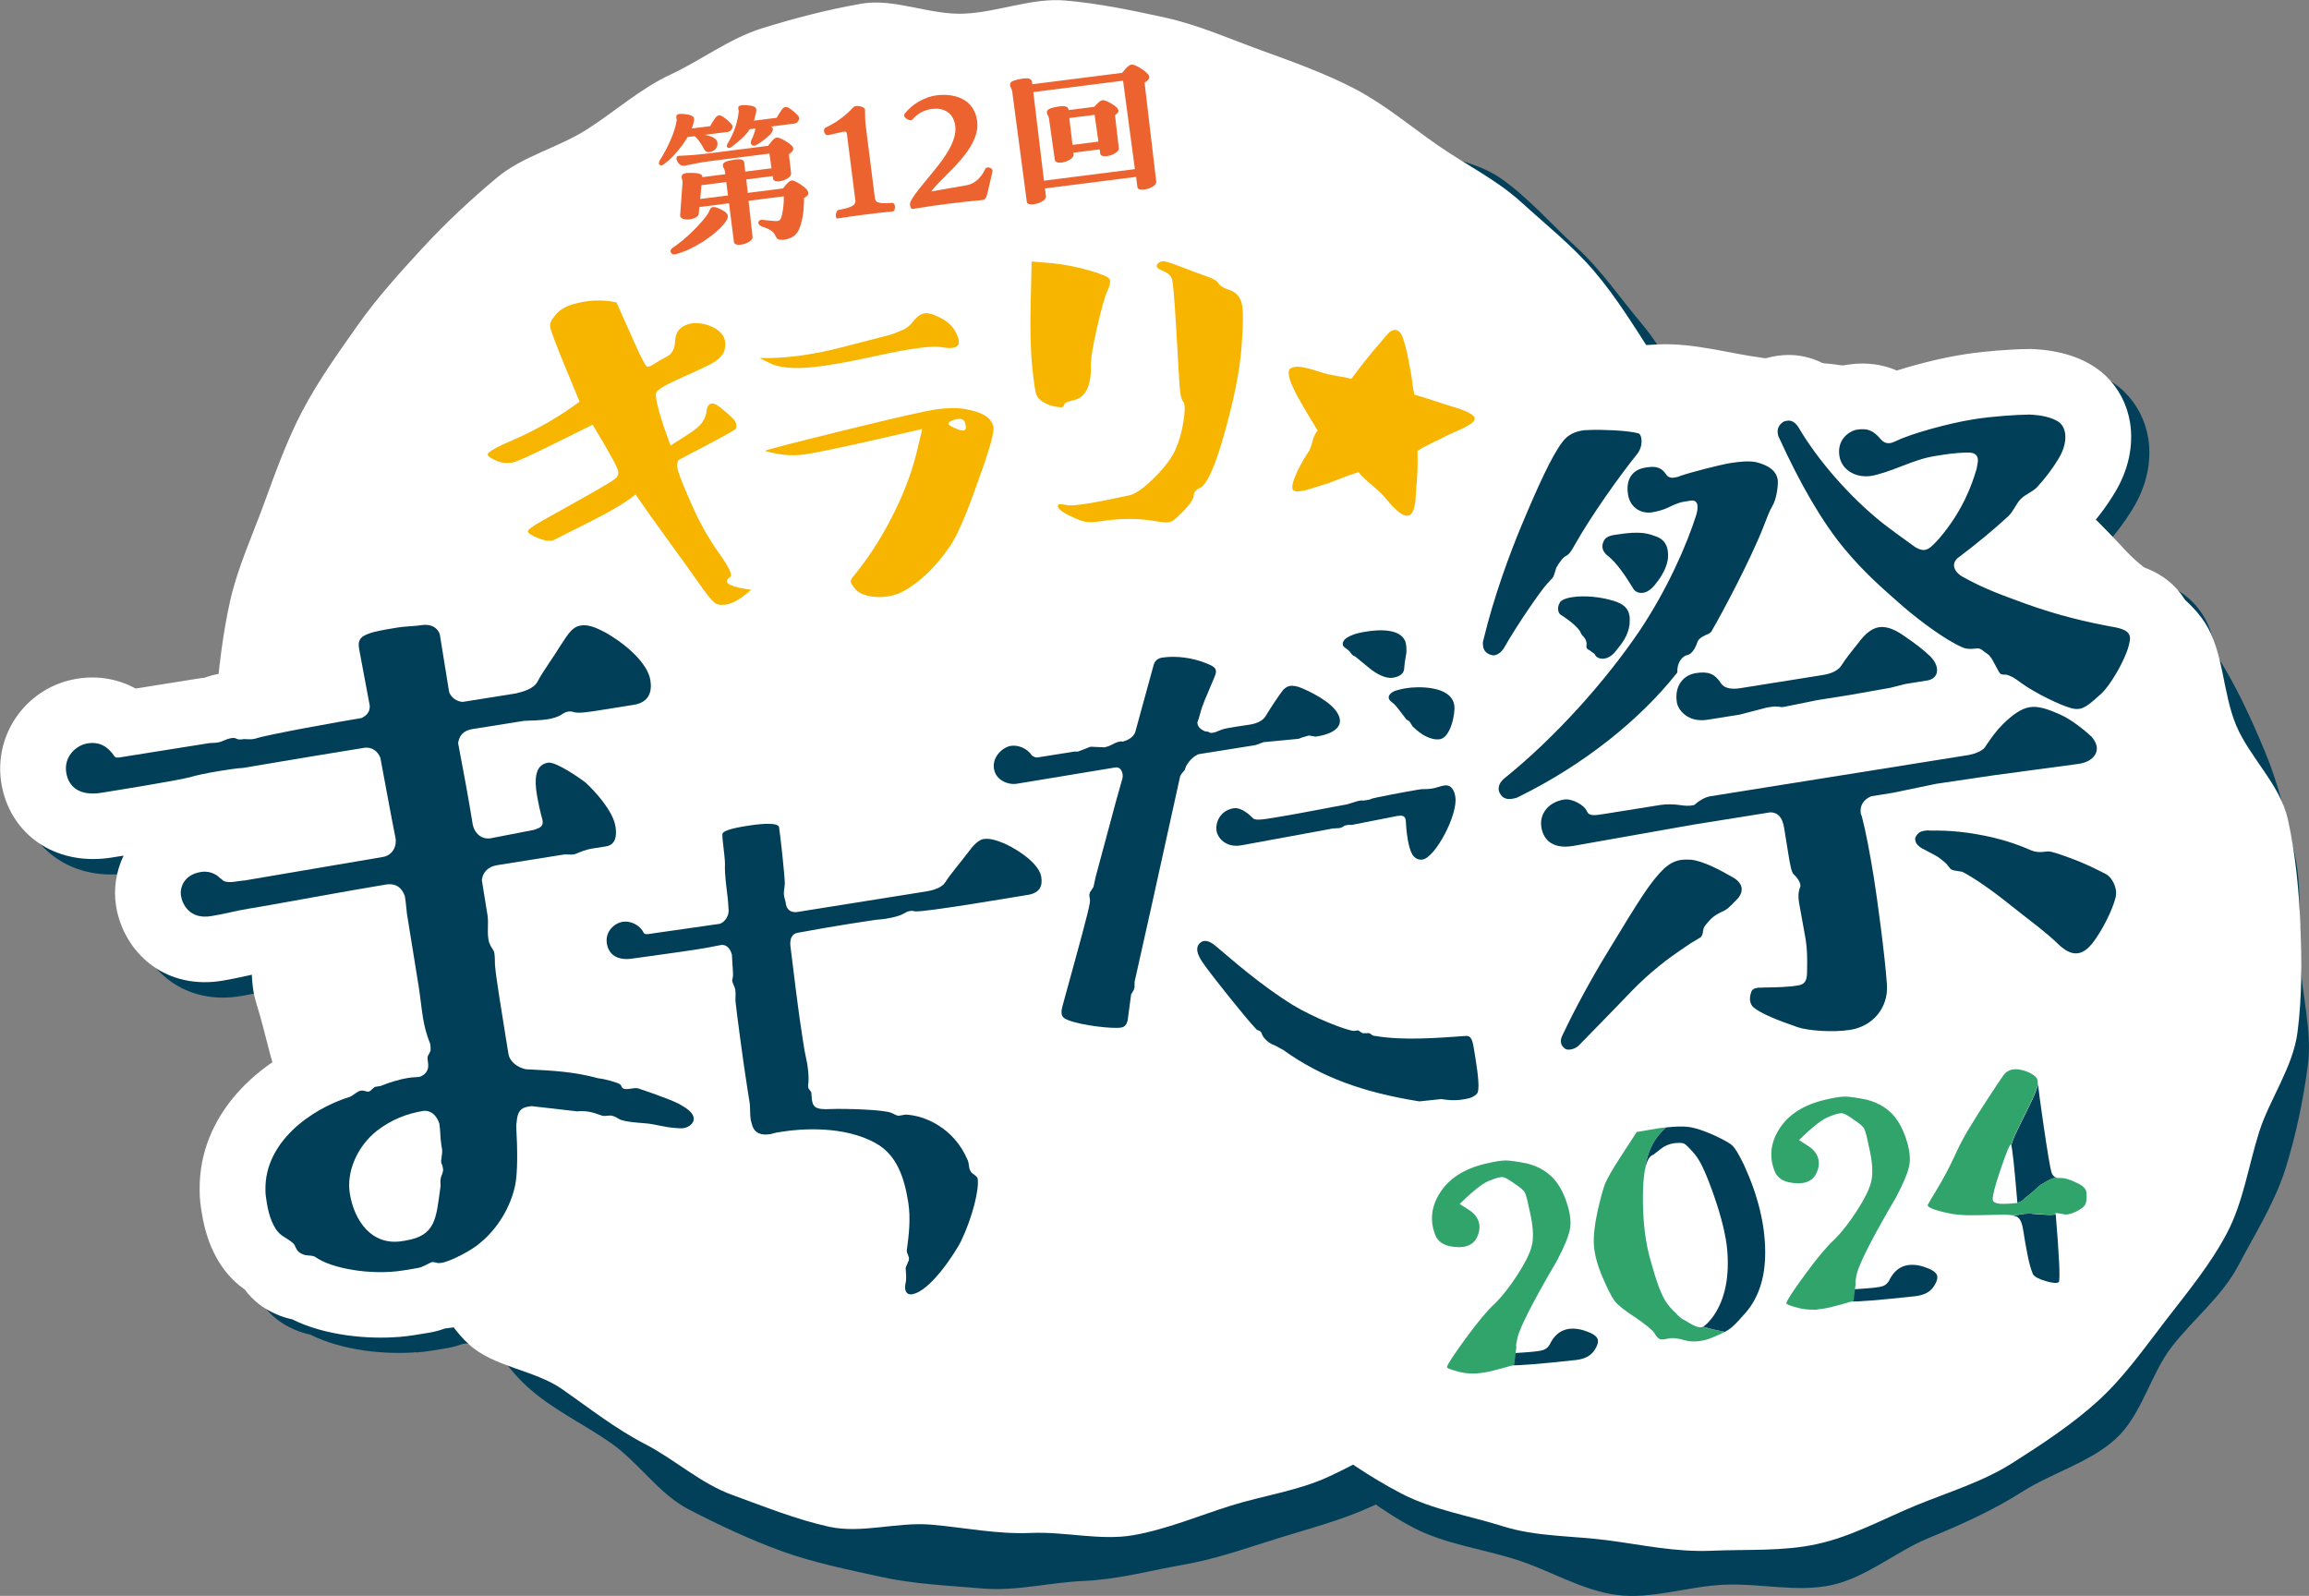 <?xml version="1.0" encoding="UTF-8"?><svg id="a" xmlns="http://www.w3.org/2000/svg" viewBox="0 0 417.51 288.56"><rect x="0" y="0" width="417.51" height="288.56" fill="#808080" stroke="none"/><defs><style>.b{fill:#013f58;}.c{fill:#31a46c;}.d{fill:#02405a;}.e{fill:#fff;}.f{fill:#f8b500;}.g{fill:#ec6330;}</style></defs><path class="d" d="M329.77,141.93c.27,6.15-1.08,12.14-1.6,18.11-.53,6.11.24,12.35-1.06,18.22-1.33,5.97-1.71,12.38-3.78,18.04-2.1,5.73-6.69,10.5-9.5,15.86-2.83,5.4-6.16,10.46-9.65,15.42-3.51,4.97-5.08,11.71-9.2,16.18-4.12,4.47-9.82,7.69-14.5,11.6-4.66,3.9-10.41,6.45-15.57,9.73-5.12,3.25-11.16,4.64-16.72,7.22-5.49,2.55-11.16,3.98-17.02,5.81-5.77,1.8-11.24,3.77-17.32,4.83-5.93,1.04-11.69,2.64-17.87,2.91-6.18.27-12.29,1.89-18.29,1.37-6.14-.53-12.42-.79-18.32-2.09-6-1.32-12.22-2.57-17.92-4.63-5.76-2.09-11.51-4.78-16.89-7.57-5.43-2.81-9.11-8.54-14.09-12.02-5-3.49-10.65-6.09-15.14-10.19-4.5-4.09-7.36-9.66-11.29-14.31-3.91-4.64-9.18-8.24-12.47-13.37-3.27-5.09-6.54-10.34-9.13-15.87-2.56-5.46-3.51-11.63-5.36-17.46-1.82-5.73-3.79-11.47-4.85-17.51-1.04-5.9.06-12.02-.21-18.16-.27-6.15-1.8-12.13-1.29-18.1.53-6.11,1.38-12.11,2.68-17.99,1.33-5.97,3.52-11.62,5.6-17.29,2.1-5.73,5.21-10.87,8.02-16.23,2.83-5.39,3.61-12.05,7.1-17.01,3.5-4.98,9.63-7.89,13.75-12.36,4.12-4.48,8.16-8.83,12.84-12.74,4.66-3.9,9.2-7.84,14.35-11.11,5.12-3.25,11.09-4.69,16.65-7.27,5.49-2.55,10.12-7.16,15.98-8.99,5.77-1.81,11.77-3.18,17.84-4.24,5.93-1.04,12.14.38,18.32.11,6.18-.27,12,.54,18,1.05,6.15.52,12.41-1.04,18.31.26,6,1.32,12.61,1.03,18.3,3.09,5.76,2.09,10.1,7.55,15.49,10.34,5.42,2.81,12.43,3.2,17.42,6.68,5,3.49,9.17,8.36,13.67,12.46,4.5,4.1,7.97,9.29,11.9,13.94,3.92,4.64,6.39,10.25,9.68,15.38,3.27,5.09,6.87,9.91,9.47,15.43,2.56,5.46,2.89,11.63,4.73,17.47,1.81,5.73,7.05,10.64,8.11,16.68,1.04,5.9.56,12.17.83,18.31Z"/><path class="d" d="M415.9,173.39c.29,6.46,2.22,12.98,1.41,19.18-.83,6.37-2.2,12.88-4.09,18.87-1.94,6.1-5.51,11.72-8.45,17.32-2.96,5.65-8.2,9.75-12.08,14.77-3.89,5.04-5.42,12.33-10.12,16.63-4.69,4.28-11.51,6.14-16.91,9.57-5.34,3.4-11.08,5.96-17.01,8.41-5.84,2.41-11.16,7.09-17.47,8.47-6.13,1.35-12.93-.35-19.42-.07-6.49.28-13.12,2.67-19.35,1.86-6.41-.83-12.3-4.53-18.32-6.42-6.13-1.93-12.81-2.79-18.44-5.71-5.67-2.94-10.83-7.11-15.88-10.96-5.06-3.87-9.68-8.44-14-13.11-4.3-4.67-7.39-10.33-10.83-15.7-3.42-5.32-6.14-10.95-8.6-16.86-2.42-5.8-6.44-11.27-7.83-17.54-1.36-6.1.28-12.76,0-19.21-.28-6.45-1.63-12.83-.82-19.02.83-6.37,1.72-12.84,3.62-18.83,1.93-6.1,5.01-11.87,7.94-17.46,2.96-5.64,6.9-10.74,10.78-15.76,3.89-5.04,9.27-8.57,13.97-12.86,4.69-4.28,9.67-7.77,15.07-11.2,5.35-3.4,10.72-6.18,16.66-8.62,5.83-2.41,11.19-6.1,17.5-7.49,6.13-1.34,12.53-.73,19.02-1.01,6.49-.28,12.86-1.83,19.09-1.02,6.4.83,12.93,1.54,18.95,3.42,6.13,1.92,11.2,6.39,16.82,9.3,5.68,2.94,12.02,4.83,17.07,8.68,5.07,3.87,9.85,8.28,14.17,12.96,4.3,4.66,9.11,9.27,12.56,14.64,3.42,5.32,6.17,11.36,8.63,17.27,2.42,5.8,3.97,12.18,5.37,18.45,1.35,6.1.72,12.61,1.01,19.07Z"/><path class="d" d="M75.31,244.51c-5.44.44-13.26-.21-19.23-3.2-.88-.18-1.91-.48-2.99-.97-2.26-.98-4.12-2.45-5.58-4.41-.09-.06-.17-.12-.25-.17-3.94-2.84-6.52-7.53-7.5-13.58-.17-1-.42-2.54-.4-4.27-.14-13.63,10.64-23.46,21.95-27.55,1.12-.72,2.89-1.66,5.21-2.05l.75-.39.59-.1c-.13-.85-.23-1.69-.33-2.51-.1-.78-.19-1.56-.32-2.32l-1.13-7.03c-2.22.4-4.52.81-6.62,1.19-4.49.81-7.31,1.31-8.48,1.5l-.82.13c-.69.11-1.64.32-2.63.53-1.22.27-2.48.54-3.79.76-.63.11-1.27.2-1.9.25-9.99.81-16.42-6.27-17.6-13.69-.5-3.12-.02-6.3,1.36-9.13-.64.1-1.3.21-2,.32l-.11.02c-.61.1-1.19.17-1.75.21-9.31.76-16.82-4.87-18.25-13.67-1.44-8.99,4.73-17.45,13.73-18.87,3.71-.6,7.41.05,10.55,1.78l11.28-1.8c.36-.06.75-.1,1.14-.14.77-.28,1.81-.6,3.04-.79l1.21-.16c1.24-.1,2.35-.01,3.29.15,2.36-.58,5.66-1.24,8.85-1.83l-.15-.82c-.33-2.07-1.36-12.58,11.03-16.19l.5-.13c2.08-.51,4.07-.82,5.38-1.03.92-.15,1.74-.22,2.28-.26l1.57-.12c.21-.01.42-.03.63-.07l1.02-.12c7.97-.65,13.52,4.34,15.28,9.87.06-.09.11-.17.14-.23l.3-.52.35-.49s.1-.16.18-.28c1.24-1.93,4.53-7.05,11.15-8.11l.27-.04c.37-.06.75-.1,1.13-.14,4.83-.39,8.76,1.66,10.64,2.64l.4.22c3.7,2.11,12.47,7.99,13.92,16.97.8,4.93-.54,8.55-1.8,10.72-1.87,3.23-4.84,5.56-8.49,6.73,1.87,2.63,3.43,5.69,3.98,9.02,1.57,9.82-4.63,16.08-11.56,17.2l-2.23.36s-.1.04-.16.07l-1.47.63-.35.05c-.49.14-1.04.28-1.65.37-.3.05-.7.1-1.09.13-.65.05-1.22.06-1.67.05l-2.73.44c0,.11,0,.22,0,.33.4.9.79,2.02,1.01,3.33.22,1.35.23,2.47.24,3.15l.04.52c.07.77.47,3.41,1.18,7.84,2.52.26,5.12.66,7.94,1.37,1.82.3,4.07.88,5.85,1.63.3.03.59.07.88.12l.82.14.79.25c.06.02,6.39,2.06,9.37,3.61l.78.44c1.76,1.02,7.1,4.12,8.15,10.72.56,3.41-.27,6.9-2.35,9.77-2.17,2.99-5.57,5.06-9.34,5.66-.36.06-.73.11-1.13.14-1.28.1-2.38.02-3.15-.05-1.78-.11-3.32-.42-4.45-.66-.38-.08-.89-.18-1.08-.2l-.65-.05c-1.73-.14-3.89-.3-6.41-1.09l-.57-.18s-.04,0-.06,0l-.9-.11c-.68-.11-1.28-.27-1.77-.42-.15,2-.39,3.3-.61,4.24-1.53,6.46-5.31,12.51-10.38,16.62-2.62,2.18-8.17,5.37-12.51,6.07l-.31.05c-.32.05-.74.1-1.11.13-1.5.56-2.82.77-3.69.9l-1.91.31c-.89.14-1.81.25-2.74.33Z"/><path class="d" d="M169.05,248.63c-6.76.55-12.71-4.08-13.83-10.77-.24-1.5-.25-2.97-.03-4.49-.03-.39-.05-.75-.05-1.07l-.05-2.04.26-.79c0-.14,0-.29,0-.42l-.05-.44.21-1.62c.22-1.73.47-3.68.27-4.93-.22-1.33-.42-2.1-.57-2.53-1.34-.51-3.7-.89-6.93-.63-.77.06-1.34.14-1.61.19l-.53.09c-.39.11-.92.24-1.53.34-.55.09-1.02.14-1.48.18-7.22.59-13.36-3.54-15.28-10.27l-.1-.37c-.16-.51-.32-1.13-.44-1.87-.22-1.38-.25-2.57-.27-3.35,0-.06,0-.13,0-.19l-.29-1.79c-.61-3.8-1.59-10.97-2.06-14.78-.58.08-1.14.16-1.68.23-1.59.22-2.9.4-3.36.47-.54.09-1.05.15-1.55.19-8.45.69-15.52-4.66-16.83-12.71-1.34-8.32,4.37-16.16,12.71-17.5,2.96-.47,5.86-.07,8.46,1.01-.04-.37-.09-.79-.14-1.21-.2-1.73-.36-3.1-.28-4.54.34-6.89,5.2-11.14,14.45-12.61,1.25-.2,2.41-.34,3.46-.43,13.66-1.11,15.8,9.25,16,10.44.09.55.28,2.04.48,3.83l10.19-1.63c.27-.35.56-.71.87-1.09.4-.5.76-.94.98-1.25l.59-.76c1.23-1.6,4.1-5.35,9.37-6.57l.84-.17c.39-.06.78-.11,1.17-.14,4.04-.33,7.35,1.01,8.95,1.65l.82.35c4.36,2.07,11.86,6.74,13.16,14.8.67,4.14-.27,8.13-2.62,11.24-1.66,2.19-4.76,4.94-10.14,5.68l-1.21.2c-7.31,1.22-15.25,2.5-18.7,2.78-.16.01-.33.03-.5.04-1.38.51-2.95.9-4.72,1.19-.76.12-1.47.19-2.11.25l-.52.06c-1.21.18-2.42.37-3.64.56.34,2.63.68,5.14,1.01,7.16l.34,2.15c.01.07.06.25.1.44.03.12.05.24.08.35,2.2.14,4.43.43,6.38.93l.46.02c7.51.29,16.94,4.96,21.39,14.73.24.47.43.92.59,1.35,1.22,1.61,2,3.43,2.33,5.45,1.14,7.06-3.17,16.54-4.05,18.37l-.17.33c-1.72,3.32-8.08,14.28-17.51,15.79-.34.06-.7.1-1.06.13Z"/><path class="d" d="M267.95,213.49c-1.61.13-3.01.07-4.2-.05l-2.01.21c-1.49.2-2.94.15-4.36-.14-11.69-1.95-20.5-5.31-28.39-10.83l-.27-.15c-2.47-1.09-4.27-2.46-6.08-4.61l-.34-.41c-.27-.26-.53-.53-.78-.81-.93-1-2.23-2.55-3.57-4.18-1.84,4.13-5.51,7.02-10.03,7.75-.37.06-.77.11-1.21.14-3.53.29-10.38-.52-14.57-2.14-4.67-1.75-7.84-5.5-8.62-10.24-.5-3.14.13-5.44.55-6.96.44-1.62.97-3.57,1.53-5.57,1.04-3.79,2.12-7.71,2.76-10.28,0-.03.01-.05.02-.08-.09-2.28.45-3.96.65-4.59l.47-1.48.33-.54.7-2.59-1.52.25c-.42.07-.79.11-1.17.14-7.05.57-15.17-4.02-16.56-12.7-1.47-9.1,5.47-16.51,12.88-17.7.42-.07.8-.11,1.19-.14,2.84-.23,5.65.32,8.15,1.52l2.01-.32c1.43-.61,2.6-.81,3.11-.89l.1-.02,1.65-6.02c1.42-5.34,5.69-9.19,11.17-10.08.6-.1,1.19-.17,1.8-.22,4.19-.34,8.84.4,12.77,2.03,2.66,1.08,4.55,2.49,5.89,4.02.88-.33,1.78-.58,2.69-.72.06,0,.11-.02.17-.03,1.03-3,3.19-5.63,6.2-7.34,3.04-1.75,5.86-2.2,7.54-2.47,2.9-.46,5.76-.48,8.24-.02,6.58,1.21,11.31,5.73,12.4,11.84,5.14,2.4,8.06,6.79,8.79,11.32.53,3.3,0,7.49-1.75,11.17.94,1.59,1.61,3.41,1.94,5.41,1.33,8.23-5.51,23.27-15.8,24.92-.37.06-.72.1-1.06.13-4.99.4-9.77-1.94-12.57-6.13-.64.17-1.13.25-1.41.29l-.55.09-.95.06-12.79,2.35c2.74,2.32,6.31,5.28,10.25,7.72,1.87,1.13,4.56,2.28,6.1,2.85,1.18.06,2.33.29,3.42.67.86.16,1.65.38,2.38.66,3.35.34,7.8.02,12.11-.29l.52-.03c1.19-.06,11.66-.21,13.7,12.18l.32,1.99c.79,4.89,1.88,11.61-3.16,16.57l-.28.27c-2.29,2.11-5.04,3.43-8.2,3.92l-.52.09c-.62.1-1.2.17-1.76.21ZM265.25,132.95c.09,0,.18,0,.27.01.07-.16.13-.33.19-.5-.15.17-.3.33-.46.49ZM247.57,118.39c.08.04.15.09.23.13,1.41-1.04,3.06-1.85,4.89-2.35,1.22-.36,2.24-.54,3.17-.68.32-.05.82-.12,1.41-.17-.21-.56-.47-1.11-.77-1.63-.91-.19-2.12-.24-3.3-.05-.97.15-1.96.53-2.9,1.09l-2.73,3.67ZM246.91,118.01c.22.12.43.24.64.36l2.53-3.52c-1.21.77-2.32,1.84-3.17,3.16Z"/><path class="d" d="M337.44,200.96c-3.78.31-9.27.03-13.03-1.27-5.56-1.91-8.85-3.46-11.23-5.31-2.01-1.53-3.53-3.58-4.44-5.95-.63.58-1.25,1.17-1.84,1.78-2.32,2.44-4.62,4.78-6.84,7.06-.92.93-1.82,1.86-2.7,2.76-2.16,2.23-5.07,3.73-8.23,4.23-.37.06-.7.1-1.04.12-3.71.3-7.21-.86-9.79-3.17-2.42-2.08-4.01-4.88-4.51-8.02-.68-4.23.79-7.39,1.46-8.69,2.22-4.7,5.53-10.79,8.48-15.61.26-.43.52-.86.77-1.27-5.95-.59-10.78-4.07-13.05-9.33-2.55-.91-4.79-2.56-6.42-4.81l-.07-.09c-.87-1.22-2-3.21-2.42-5.73l-.02-.1c-.8-5.05,1.24-10.05,5.45-13.39.61-.49,1.22-1,1.83-1.52-.28-.08-.5-.15-.67-.2l-.83-.29c-4.59-1.82-7.79-5.74-8.57-10.5-.15-.87-.53-3.25.27-6.2,2.15-8.8,5.2-16.92,7.4-22.19,4.14-9.88,6.48-14.53,8.87-17.67,1.91-2.56,5.41-5.74,11.35-6.69.71-.11,1.33-.16,1.94-.18l.22-.03.78-.02c.79-.02,7.89-.17,12.26,1.08l.25.07c3.08.95,5.62,3.06,7.19,5.84,1.54-.37,2.97-.68,3.93-.84,1.01-2.07,2.54-3.91,4.52-5.33,2.52-1.82,5.02-2.21,5.84-2.34.32-.05.68-.09,1.04-.12,3.21-.26,6.31.61,8.9,2.42.4-.14.8-.27,1.2-.37l.59-.16.97-.15c.47-.08.95-.13,1.41-.17,2.13-.17,4.83,0,7.61,1.21,4.03-1.29,8.64-2.36,11.49-2.81l.99-.16c2.03-.32,4.44-.54,5.7-.64s3.7-.28,5.73-.28h.51c5.16.21,9.38,1.59,12.53,4.11l.43.35.4.39c2.33,2.25,3.85,5.17,4.39,8.43.67,4.2-.3,8.65-2.71,12.63-1.44,2.39-3.12,4.65-5.12,6.86-1.15,1.3-2.38,2.21-3.33,2.83-.09.15-.2.3-.3.46,3.39,1.06,6.98,1.91,11.01,2.63l.35.07c9.62,2.01,11.51,9.26,11.86,11.44.44,2.74-.08,4.94-.34,5.99l-.15.63c-.87,3.23-3.18,7.93-5.9,11.47.16.55.28,1.1.37,1.66.61,3.71-.29,7.45-2.52,10.52-.93,1.28-2.06,2.39-3.34,3.32.23.12.44.22.62.31l.35.18c4.41,2.18,7.52,6.55,8.35,11.71.39,2.34.08,4.23-.05,5.04l-.17.83c-.93,3.91-3.54,9.18-6.35,12.82l-.27.33c-2.77,3.33-6.1,5.33-9.88,5.94-.41.06-.77.11-1.13.14-3,.24-7.54-.34-12.18-4.53l-.39-.37c-1.21-1.2-3.31-2.82-5.16-4.26-.9-.7-1.76-1.37-2.52-1.97-1.55-1.25-2.82-2.2-3.85-2.93.3,2.61.55,5.1.69,7.05.72,10.18-6.43,19.09-16.63,20.72-.73.12-1.51.21-2.3.27ZM329.17,111.35c-.38.76-.75,1.52-1.13,2.25l.46-.07c.4-.52.8-1.01,1.2-1.5l.03-.04c-.19-.21-.38-.42-.57-.63Z"/><path class="d" d="M138.37,124.74c-3.81.31-7.44-.78-10.24-3.08-1.48-1.21-2.88-2.85-4.97-5.84-1.21-1.72-2.91-4.1-5.07-7.07l-5.95,3c-1.53.78-3.27,1.27-5.09,1.42-2.49.2-5-.23-7.67-1.31-8.04-3.26-9.3-8.97-9.31-12.15,0-.91.08-1.75.24-2.54-10.51-5.5-6.88-15.3-6.71-15.74,1.9-4.87,6.23-6.96,8.55-8.09l.4-.18,2.23-.98c.57-.25,1.13-.51,1.68-.78-1.4-3.52-1.73-4.61-1.93-5.41-1.12-4.34-.13-8.79,2.72-12.33,2.27-3.01,5.46-5.2,9.27-6.34,2.42-.72,4.85-1.13,7.19-1.22,2.4-.09,4.74.13,6.97.64l5.79,1.33,1.22,2.73c3.32-.95,6.97-.85,10.61.33l.4.14c8.64,3.16,12.78,11.19,10.07,19.54l-.2.61-.2.46c3.2,3.82,4.12,8.87,2.32,13.5l-.46,1.19-.71,1.07c-1.38,2.09-2.89,3.24-5.84,4.89.78,1.49,1.64,2.91,2.59,4.24.39.55.82,1.16,1.27,1.84l24.47,1.14-21.69,19.32c-3.27,2.91-6.28,4.61-9.47,5.33-.81.19-1.65.32-2.47.38Z"/><path class="d" d="M167.29,123.3c-1.44.12-2.9.09-4.34-.09-4.49-.56-8.07-2.32-10.63-5.23-1.57-1.8-3.62-4.59-3.84-8.59-.14-2.4.36-5.92,3.37-9.42.64-.79,1.27-1.63,1.89-2.52-2.86.4-5.74.36-8.51-.14-2.97-.53-9.98-1.77-11.89-9.38-.99-3.95.06-10.26,6.23-13.43l4.46-18.07,1.4.02c3.09-.06,6.59-.6,10.37-1.58l7.77-2.01c2.47-2.51,5.09-3.61,6.99-4.1.74-.19,1.51-.32,2.28-.38,2.95-.24,5.96.45,9.21,2.12,3.71,1.91,6.54,4.79,8.19,8.32,1.77,3.8,1.9,7.23,1.1,10.07,3.17,2.1,5.39,5.19,6.34,8.79,1.09,4.15.12,8.07-3.14,17.01-2.44,6.99-4.42,11.43-6.44,14.38-1.89,2.75-3.99,5.19-6.27,7.27-2.53,2.3-5.16,4.08-7.84,5.29l-.75.31c-1.95.73-3.95,1.18-5.95,1.34Z"/><path class="d" d="M218.67,109.83c-1.58.13-3.24.02-5.22-.34-1.77-.33-3.82-.31-6.08.05-2.51.39-4.54.4-6.53.07-1.91-.31-3.92-1.03-6.47-2.3-9.93-4.92-8.55-13.38-8.17-15.03l.03-.13c.52-2.14,1.6-4.04,3.08-5.55-2.64-1.51-4.73-3.69-6.05-6.34l-.38-.84c-.75-1.86-1.14-3.93-1.59-8.54-.34-3.38-.44-7.62-.31-12.94l.47-20,16.86,1.46c2.8.3,5.67.87,8.52,1.69.59.17,1.26.36,1.98.6,2.73-2.08,6.21-3.04,9.64-2.61,1.62.2,3.23.68,6.21,1.83,1.59.61,2.98,1.13,4.05,1.5,2.17.76,4.01,1.77,5.51,3.03,3.96,1.8,6.9,5.18,8.19,9.47.84,2.81.97,6.19.46,12.47-.41,5.07-1.56,10.91-3.52,17.85-1.52,5.39-3.31,10.8-6.77,14.41-.98,1.8-2.24,3.26-3.32,4.39-2.2,2.29-4.2,4-6.9,5-1.17.43-2.4.7-3.68.8ZM197.67,75.12l-.36,1.96.37-1.93v-.03ZM198.6,69.99h.07s.31-1.64.31-1.64l-.05-.21-.34,1.85ZM198.98,67.9l.05.22.52-2.69s0,0-.01,0c-.02,0-.05,0-.1-.02l-.45,2.48Z"/><path class="d" d="M262.01,108.64c-.24.02-.49.03-.74.04-5.84.14-9.9-3.51-12.19-6.05-.14.04-.28.08-.42.12l-.17.06c-8.12,2.74-14.14,1.46-17.89-3.8-4.2-5.91-1.87-12.71.6-17.14-3.26-5.89-5.87-12.93-.58-19.19l.67-.8.81-.67c4.84-4.03,10.47-3.35,14.12-2.42.31-.37.62-.73.94-1.08l.09-.11c1.1-1.35,2.94-3.61,5.99-5,3.33-1.52,7.14-1.59,10.47-.22,3.44,1.42,6.19,4.31,7.54,7.93.79,2.11,1.21,3.91,1.53,5.52,3.1.93,10.41,3.31,12.05,10.88l.03.12c1.38,6.71-2.09,11.98-10.34,15.66-.01.15-.03.29-.04.44,0,.07-.01.22-.02.39-.12,2.27-.34,6.5-3.15,10.22-2.25,2.99-5.61,4.83-9.3,5.13ZM250.05,74.09l-1.08,3.46.25-.07c.43-.56.78-1.13,1.07-1.69-.1-.6-.17-1.16-.24-1.65,0-.01,0-.03,0-.04Z"/><path class="d" d="M99.25,202.81l-.52.08c-1.31.21-1.86.96-2,2.59-.07.41-.12.95-.09,1.08.22,3.83.3,8.48-.26,10.84-1.12,4.71-3.9,8.22-6.39,10.22-1.29,1.14-5.11,3.21-6.81,3.49l-.26.04c-.52.09-.83-.13-1.37-.18-.52.08-1.25.6-1.88.83-.37.19-.9.27-1.55.38l-1.96.31c-5.75.92-12.92-.34-15.8-2.41-.61-.44-1.63-.14-2.37-.55-1-.38-1.11-1.03-1.49-1.76-.5-.59-1.67-1.2-2.27-1.64-1.52-1.09-2.33-3.63-2.68-5.84-.15-.91-.27-1.69-.25-2.36-.19-8.64,8.22-14.65,15.24-16.83.63-.24,1.31-1.01,1.97-1.12.65-.1.98.25,1.5.16.5-.22.7-.65,1.07-.84l1.04-.17c1.63-.66,3.43-1.21,4.99-1.46.79-.13,1.46-.1,2.11-.2,1.13-.45,1.66-1.33,1.47-2.51-.06-.39-.14-.91-.06-1.19.2-.43.42-.74.51-1.02.04-.54,0-.8-.08-1.32-.65-1.49-1.05-3.16-1.3-4.72-.31-1.95-.48-3.79-.77-5.61l-2.12-13.13c-.08-.52-.12-1.58-.37-3.14-.51-1.52-1.59-2.41-3.42-2.12-5.62.9-21.24,3.79-23.98,4.23l-.78.12c-2.09.33-4.53.99-6.62,1.32-4.16.8-5.45-2.2-5.68-3.63-.25-1.56.59-3.83,3.59-4.31,1.04-.17,2.41.02,3.54,1.17.28.09.32.35.61.44.89.52,2.94-.07,3.74-.07l25.05-4.26c1.43-.23,2.55-1.61,2.26-3.43-.61-2.97-1.77-9.32-2.74-14.5-.45-1.13-1.38-1.91-2.71-1.84-10.19,1.63-21.8,3.61-22.06,3.66-1.33.08-2.77.31-4.2.54-2.36.37-4.55.86-5.32,1.11-2.31.64-14.2,2.53-16.16,2.85-3.79.6-5.91-.92-6.35-3.65-.46-2.86,1.75-4.95,3.84-5.28,2.09-.34,3.56.49,4.77,2.17.21.5.73.41,1.13.35l15.94-2.54c.52-.08,1.2-.06,1.72-.14.78-.13,1.51-.64,2.42-.78l.26-.04c.39-.06.7.15.98.24.41.07.68.02,1.07-.04.81,0,1.09.09,1.61,0l.39-.06c1.77-.68,15.97-3.22,19.24-3.74.87-.41,1.57-1.05,1.51-2.24l-1.94-10.35c-.29-1.82.56-2.36,2.61-2.95,1.55-.38,3.11-.63,4.42-.84,1.44-.23,2.92-.2,4.49-.45,2.37-.24,3.03,1.38,3.1,1.77l1.68,10.4c.43,1,1.34,1.65,2.43,1.74l9.67-1.54c1.28-.34,3.22-.78,3.93-2.23.82-1.6,3.12-4.76,4.06-6.38.88-1.2,1.87-3.36,3.57-3.64l.26-.04c1.44-.23,3.19.69,4.36,1.3,3.84,2.19,7.6,5.59,8.09,8.58.36,2.21-.29,4.05-3.03,4.48l-6.14.98c-1.96.31-3.79.61-4.64.34-.57-.18-.83-.13-1.09-.09-.39.06-.76.25-1.25.59-.61.37-1.5.64-2.42.79-1.43.23-3.05.22-4.24.28l-9.41,1.5c-1.57.26-2.36,1.18-2.54,2.54.91,4.79,1.82,9.58,2.44,13.48l.17,1.04c.29,1.82,1.68,2.93,3.25,2.68l7.8-1.51c.89-.28,1.79-.56,1.62-1.6l-.04-.26c-.32-1.15-.72-2.82-1.01-4.64-.21-1.3-.29-2.62-.04-3.59.22-1.1.9-1.87,2.08-2.06,1.44-.23,5.97,2.92,6.9,3.7,1.58,1.48,4.82,4.96,5.29,7.82.25,1.56.13,3.31-1.7,3.61l-2.22.35c-.66.1-1.44.23-2.94.87-.13.02-.37.19-.63.23-.65.11-1.35-.05-1.87.03l-12.02,1.92c-1.57.25-2.62,1.22-2.78,2.71l1.03,6.37c.21,1.3-.08,2.81.15,4.24.06.39.1.65.3,1.02.24.63.69.96.8,1.6.15.91.03,1.86.16,2.64.12,1.58,1.19,8.21,1.93,12.76l.44,2.73c.25,1.56,1.74,2.52,3.14,2.83,5.13.25,8.79.46,13.13,1.63,1.09.1,3.19.69,3.78,1,.59.31.26.76.95.92.42.07.81,0,1.2-.06.4-.06.79-.13,1.2-.06.57.18,5.67,1.9,7.43,2.81.89.53,2.5,1.34,2.68,2.51.17,1.04-.92,1.75-1.84,1.89-.39.07-.94.02-1.48-.03-1.89-.1-3.74-.73-5.5-.86-1.63-.13-2.98-.19-4.39-.63-.43-.19-1.04-.63-1.45-.7-.56-.18-1.2.06-1.74.01-.41-.07-2.02-.88-3.76-.86-.54-.05-.78.12-1.48-.03l-7.78-.89ZM76.63,227.08c5.49-.88,5.51-4.08,6.26-9.4.15-.69-.06-1.19.1-1.88.07-.41.29-.72.36-1.12.09-.28.07-.41.03-.67-.04-.26-.11-.65-.28-.89-.04-.26-.08-.52,0-.8.05-.54.2-1.23.12-1.76l-.13-.78c-.21-1.3-.16-2.64-.35-3.81-.53-1.65-1.6-2.41-2.8-2.35-3.13.5-5.9,1.61-8.52,3.63-3.56,2.84-5.51,7.41-4.88,11.31.8,4.94,3.95,9.5,9.44,8.63l.65-.1Z"/><path class="d" d="M148.74,192.61c.13.77.37,1.62.52,2.59.18,1.16.28,2.33.22,3.23-.03.4-.12.51-.04.99.05.29.51.71.55.9.06.38.04.89.1,1.27.2,1.25.51,1.9,3.46,1.72,2.47-.1,9.87.11,10.96.72.42.13.77.47,1.28.49l1.26-.2c3.5.14,8.75,2.47,11.16,8.12.13.17.18.46.24.85l.14.87c.13.18.16.37.29.55.37.43,1.11.71,1.19,1.19.3,1.84-.88,6.87-3.04,11.37-1.06,2.05-5.51,8.99-8.81,9.52-.68.11-1.13-.21-1.24-.89-.06-.39-.03-.79.09-1.3.17-.82,0-1.88-.02-2.57.07-.21.14-.42.22-.53.15-.32.28-.74.36-.85-.02-.1.05-.31.03-.4-.06-.39-.33-.84-.4-1.22-.01-.1.05-.31.04-.4.31-2.42.71-5.46.23-8.45-.69-4.25-1.97-8.49-5.8-10.65-5.81-3.33-13.86-2.64-16.96-2.14l-1.06.17c-.39.06-.76.22-1.05.27-1.55.25-2.89-.03-3.35-1.64-.04-.29-.19-.56-.24-.86-.19-1.16-.06-2.27-.22-3.23l-.34-2.12c-.78-4.82-2.1-14.9-2.21-16.17-.04-.88.09-1.3-.05-2.17-.06-.38-.46-1.01-.54-1.5-.05-.29.13-.42.14-1.01.03-.4-.1-1.86-.2-3.73-.3-1.24-1.1-1.9-1.97-1.76-2.12.44-3.38.64-3.48.65l-1.16.19c-3.01.48-10.02,1.4-11.28,1.6-2.81.45-4.39-.69-4.72-2.71-.34-2.12,1.3-3.67,2.85-3.92,1.55-.25,3.19.68,3.8,1.96.16.37.74.28,1.23.2l.78-.12,11.76-1.68c1.04-.36,1.64-1.55,1.6-2.43-.08-1.08-.12-1.96-.18-2.35-.23-2.04-.56-4.07-.48-6.06,0-1.28-.52-4.47-.47-5.37.02-.5,1.23-.99,4.44-1.5,3.49-.56,5.68-.51,5.81.26.26,1.64,1.04,8.94,1.03,10.13-.04,1-.27,1.43-.13,2.3.08.48.22.76.28,1.14l.05.29c.19,1.16,1.06,1.62,2.12,1.44l23.37-3.73c1.07-.17,2.69-.63,3.32-1.62.7-1.2,3.04-3.95,3.86-5.07.75-.91,1.69-2.45,3.04-2.76,1.36-.22,2.85.43,3.92.86,3.13,1.48,6.19,3.86,6.54,5.98.26,1.64-.21,3-2.75,3.31-1.65.26-18.59,3.17-20.13,2.92-.42-.13-.71-.08-.91-.06-.39.06-.66.21-1.12.48-.73.41-1.97.71-3.14.9-.87.14-1.66.16-2.25.26-.19.03-6.71.97-13.76,2.29-1.06.17-1.41,1.12-1.32,2.29.65,5.24,1.46,12.14,2.21,16.77l.34,2.12Z"/><path class="d" d="M207.82,182.55l-.63,4.75c-.18.72-.51,1.17-1.19,1.28-1.55.25-7.02-.36-9.57-1.34-.74-.28-1.09-.62-1.17-1.1-.08-.48-.03-.79.28-1.93,1.31-4.86,3.34-12.01,4.36-16.13.48-1.95.51-2.36.45-2.74l-.08-.49c-.05-.28.02-.5.09-.71l.64-.99.4-1.84,3.73-13.86,1.14-4.04c.05-.3.02-.49-.01-.69-.11-.67-.49-1.21-1.19-1.19l-18.03,2.98c-1.26.2-3.66-.5-4.02-2.72-.36-2.22,1.65-3.92,3.01-4.14,1.45-.23,2.97.52,3.73,1.58.26.36.79.57,1.17.5l6.5-1.04c.19-.03.39-.06.6,0l.19-.03,1.78-.68c.18-.13.38-.16.56-.19l2.41.11c.2-.03.96-.25,1.14-.38.55-.29,1.1-.57,1.58-.65.2-.03.39-.07.6,0,.86-.24,1.78-.68,2.23-1.64l3.31-12.11c.18-.72.59-1.28,1.56-1.44,2.42-.38,5.57,0,8.13,1.08,1.06.42,1.51.75,1.59,1.23.05.29,0,.6-.22,1.12-1.64,4.02-2.05,4.58-2.67,6.86-.13.42-.25.93-.46,1.46l.03.19c.11.67.67,1.08,1.32,1.37.21.06.41.03.62.1l.32.15c.11.08.3.05.5.02.19-.03.49-.08.76-.22l.84-.33c.65-.3,4.44-.81,5.13-.92,1.26-.2,2.38-.68,2.92-1.65.78-1.32,2.54-3.97,3.13-4.66.34-.35.8-.62,1.19-.68.68-.11,1.41.07,2.26.43,2.67,1.16,6.39,3.24,6.77,5.56.34,2.12-2.62,2.89-3.88,3.09l-.49.08-1.23-.2-1.43.42c-.18.13-.37.16-.57.19l-6.17.59-1.5.54-10.28,1.64c-.84.33-1.7,1.16-2.24,2.14-.15.32-.2.63-.28.74-.24.34-.6.59-.81,1.12l-5.12,23.18-3.12,13.96-.02,1.09c-.07.21-.13.42-.21.53l-.39.66ZM250.64,189.57c.3.05.52.12.64.3.45.32.63.19.84.26,4.9.81,10.71.37,16.31-.03.89-.04,1.14.91,1.36,2.26l.31,1.93c.42,2.61.82,5.7.22,6.3-.52.48-1.07.77-1.94.9l-.59.09c-1.65.26-2.97.08-3.89-.07l-3.62.38c-.19.03-.39.06-.6,0-9.81-1.6-17.4-4.25-24.38-9.27l-1.42-.77c-1.06-.42-1.4-.66-2.14-1.54-.13-.18-.16-.37-.29-.54-.04-.29-.28-.55-.49-.61-.21-.07-.42-.13-.55-.31-1.91-1.97-7.92-9.62-8.56-10.51-.64-.89-1.87-2.37-2.06-3.53-.11-.68.08-1.3.72-1.7.18-.12.37-.15.47-.17.87-.14,1.79.61,2.36,1.11,2.88,2.41,7.87,6.86,13.73,10.48,3.75,2.27,9.49,4.52,11,4.67l.39-.06c.29-.05.49-.08.73.18.22.16.34.25.55.31.19-.03.39-.06.6,0l.29-.05ZM244.37,152.57l-16.53,3.04c-3.09.59-4.43-1.57-4.58-2.53-.27-1.64.68-3.77,3.11-4.16.88-.14,2.16.45,3.48,1.82.35.34,1.34.28,2.6.08l1.75-.28c3.58-.57,10.91-2.04,12.56-2.3l1.42-.43c.47-.17.76-.22.96-.25l.29-.05c.31.05.6,0,.99-.06.29-.05.58-.09.86-.24.27-.14,6.26-1.3,8.3-1.62l.68-.11c.79-.02,1.39-.02,1.87-.1.97-.15,1.43-.42,2.3-.57,1.36-.22,1.85.99,2.02,2.05.51,3.19-3.61,10.97-5.93,11.34-.78.12-1.44-.27-1.84-.89-.42-.72-.68-1.77-.85-2.83-.21-1.25-.31-2.52-.34-3.31l-.03-.19c-.12-.77-.82-.76-1.5-.65l-8.1,1.59c-.2.03-.39.06-.6,0l-.49.08c-.19.04-.39.07-.47.18l-.27.15c-.18.12-.37.16-.57.19l-1.08.07ZM248.31,121.47c-.31-.05-.66-.39-.8-.67-.15-.27-.59-.6-1.05-.92-.23-.17-.36-.34-.38-.54-.06-.38.15-.91.88-1.33,1.18-.68,2.35-.87,3.51-1.06,1.07-.17,2.73-.34,4.17-.07,1.44.26,2.65.96,2.86,2.32.11.67.12,1.36.07,1.67-.15.92-.32,1.74-.37,2.63-.02,1.09-.83,1.62-2.1,1.82-1.26.2-3-.71-4.27-1.79l-2.52-2.07ZM258.17,133.25l-.34-.24c-.21-.07-.34-.24-.46-.42l-.26-.35-.88-1.15c-.26-.35-.75-.97-1.2-1.29-.33-.24-.58-.5-.63-.79-.09-.58.51-1.17,1.56-1.44.66-.2,1.24-.3,1.73-.37,1.65-.26,7.96-.58,8.55,3.08.23,1.45-.65,5.84-2.59,6.15-1.65.26-3.53-.92-4.72-2.12-.21-.06-.24-.25-.37-.43l-.4-.63Z"/><path class="d" d="M283.01,108.35c-1.28,1.46-5.37,7.37-7.72,11.51-.5.83-1.17,1.31-1.79,1.41-.24.04-.51-.04-.78-.13-.67-.27-1.12-.7-1.24-1.43-.06-.37-.12-.73.05-1.26,1.89-7.83,4.7-15.42,6.88-20.66,3.1-7.39,5.52-12.66,7.4-15.1.93-1.27,2.22-1.86,3.7-2.09.49-.08.88-.02,1.37-.09,1.88-.05,6.69.06,8.67.62.27.08.45.43.53.92.13.86-.08,1.89-.7,2.74-3.15,3.89-8.39,11.25-11.33,16.48-.39.69-.87,1.65-1.57,2.01-.47.2-1.21,1.07-1.8,2.17l-.33,1.06c-.08.26-.17.53-.27.67l-1.07,1.17ZM307.83,93.48c-.98.16-1.8.54-2.97,1.1-.82.38-1.78.66-2.89.84-1.84.3-3.9-.76-4.3-3.2-.45-2.81.79-4.51,3.12-4.89l.49-.08c1.6-.25,2.55.22,3.22,1.24.34.57.88.74,1.49.64.37-.06.74-.12,1.09-.3,2.03-.7,7.24-2.04,9.08-2.33,1.84-.29,3.46-.43,4.77-.14,2.37.62,3.55,1.69,3.77,3.04l.04.25c.07,1.24-.31,3.56-1.01,4.67-.5.83-.94,2.03-1.56,3.63-2.41,6.15-7.54,15.75-9.32,18.79-.08.27-.31.43-.53.59-1.54.62-1.98,1.07-2.14,1.59-.42,1.32-1.16,2.19-1.77,2.29-.74.12-1.73,1.03-1.84,2.67.06.37-.03.63-.25.79-6.39,8.04-16.41,16.28-28.56,22.24-.35.18-.72.24-1.08.3-.74.11-1.51-.01-2-.68-.16-.23-.35-.58-.39-.82-.12-.73.13-1.52,1.14-2.31,8.92-7.19,17.9-17.15,24.22-26.43,5.18-7.72,8.67-15.8,10.34-21.08.25-.79.27-1.42.22-1.79-.12-.74-.65-.9-1.26-.8l-1.11.18ZM358.85,139.37c1.35-.21,2.66-.67,3.3-1.4,1.22-1.83,2.14-3.1,3.34-4.29,1.85-1.8,3.34-2.79,4.81-3.03,1.6-.25,3.33.35,5.78,1.46,1.63.74,4.08,2.61,5.42,3.9.47.55.81,1.13.91,1.74.22,1.35-.81,2.76-3.14,3.14l-.25.04-15.17,2.04-10.47,1.54-7.8,1.62-3.93.63c-1.42.6-2.12,1.72-1.88,3.18.02.12.18.35.22.59.64,2.4,1.43,6.54,2.12,10.82.59,3.67,2,13.97,2.38,19.43.3,4.21-2.56,7.56-6.62,8.2-3.31.53-7.8.12-9.53-.48-3.74-1.28-6.57-2.46-7.88-3.5-.42-.31-.63-.78-.71-1.27-.06-.36-.01-.87.15-1.4.15-.65.62-.85,1.23-.95.37-.06.63.02,1-.04,2.64-.04,4.4-.07,6.37-.39,1.1-.18,1.5-.86,1.54-2.13.08-2.65.03-4.52-.24-6.23l-1.19-6.58c-.16-.98-.17-1.86.18-2.79.1-.14.07-.39.04-.51-.1-.61-.58-1.28-1.17-1.82-.45-.43-.66-1.78-1.02-3.98l-.71-4.4c-.34-2.08-1.21-2.82-2.48-2.87l-13.89,2.22-21.56,3.82-.37.06c-3.32.53-5.19-.93-5.59-3.37-.41-2.57,1.4-4.61,4.1-5.04,1.47-.24,3.7,1.04,4.12,2.1.41.94,1.26.8,3.36.47l9.95-1.59c1.11-.17,2.5-.15,3.66.04.77.13,1.53.13,2.03.05.24-.04.49-.08.59-.22.43-.45,1.69-1.27,2.67-1.43l46.33-7.4ZM309.11,173.26l-2.15,1.47c-1.93,1.31-5.2,3.72-8.66,7.28-3.23,3.4-6.49,6.68-9.51,9.79-.43.45-1.03.67-1.52.75-.37.06-.88.02-1.04-.21-.43-.31-.61-.65-.67-1.02-.1-.61.08-1.02.37-1.57,1.97-4.2,5.07-9.96,7.97-14.69,5.97-9.85,7.87-12.92,10.38-15.32.88-.77,1.81-1.29,2.91-1.47.61-.1,1.25-.07,1.88-.05,2.31.26,5.36,1.91,7.72,3.28.84.5,1.33,1.17,1.42,1.78.14.86-.36,1.69-1.02,2.3-1.4,1.48-1.75,1.66-2.1,1.84-1.17.56-1.99.95-2.84,1.96-.64.73-.97,1.03-1.06,2.05-.06.39-.17.53-.38.81l-1.73,1.03ZM290.61,120.3c-.26-.09-.42-.31-.47-.56-.02-.12.07-.39.02-.63l-.04-.24c-.06-.37-.22-.59-.38-.81l-.47-.55c-.17-.23-.2-.47-.37-.69-.65-.9-1.95-1.95-3.22-2.75-.41-.19-.59-.54-.65-.9-.08-.49-.02-.87.27-1.42.19-.4,1.01-.79,2.23-.98,2.21-.35,5.16-.07,7.55.67,1.59.5,2.59,1.22,2.82,2.68.08.49.03,1,.01,1.63-.3,2.05-1.35,3.35-2.4,4.64-.72,1-1.54,1.38-2.16,1.47-.86.14-1.55-.25-1.77-.84l-1-.72ZM302.57,108.48c-.74.87-1.42,1.36-2.16,1.47-.74.12-1.53-.13-1.92-.95-1.38-2.29-3-4.54-4.3-5.58-.72-.51-1.06-1.08-1.14-1.57-.06-.36,0-.75.19-1.16.17-.53.72-.99,1.83-1.17l.49-.08c4.54-.73,5.77-.17,7.24.35,1.2.43,1.85,1.33,2.03,2.43.12.73.13,1.61-.12,2.4-.39,1.44-1.31,2.84-2.15,3.85ZM317.83,132l-5.78.92c-3.57.57-5.33-1.78-5.55-3.12-.49-3.06,1.21-4.96,3.43-5.31,2.21-.35,3.42.08,4.59,1.9.51.8,1.81,1.09,3.41.83l14.87-2.37c1.97-.31,2.99-.98,3.49-1.81.91-1.4,1.86-2.55,3.01-3.99,1.24-1.7,2.47-2.65,3.7-2.85,1.35-.21,2.82.3,4.68,1.63,1.97,1.32,3.56,2.57,4.76,3.76.61.66.98,1.35,1.07,1.96.18,1.1-.32,1.93-1.53,2.25l-4.18.67-2.66.68-7.11,1.26-6.14.98-5.98,1.21c-.24.04-.49.08-.75,0l-.51-.04c-.26-.08-.76,0-1.25.07l-.61.1-4.96,1.29ZM362.28,120.77c-.43-.31-.9-.86-1.63-.74-1.11.17-2.01.07-2.56-.22-2.98-1.28-7.56-4.69-10.64-7.33-4.11-3.6-7.04-6.15-10.64-10.46-4.06-4.87-8.09-11.88-11.81-20.06-.16-.22-.22-.59-.26-.83-.13-.86.26-1.54.94-2.03.23-.16.47-.2.72-.24.74-.12,1.41.15,2.08,1.17,3.48,5.96,9.35,12.67,15.14,17.27,1.73,1.35,3.87,2.89,6.01,4.43.69.39,1.22.56,1.71.48.74-.12,1.4-.73,2.57-2.04,4.35-5.08,5.97-9.85,6.79-12.62.12-.77.29-1.3.22-1.79-.12-.74-.55-1.04-1.45-1.15-1.39-.03-3.38.16-4.85.4l-1.35.21c-2.21.35-3.87.99-6.13,1.85-2.13.84-4.16,1.54-5.51,1.76-2.58.41-5.32-.91-5.75-3.59-.47-2.94,1.69-4.41,2.89-4.73l.37-.06c1.72-.28,2.8.18,3.88,1.38.63.78,1.2,1.19,2.06,1.05.37-.06.72-.24,1.19-.44,2.69-1.31,9.58-3.16,13.39-3.77l.98-.16c2.58-.41,7.18-.77,9.58-.78,1.91.07,4.23.46,5.54,1.5.45.43.79,1,.93,1.86.17,1.1-.06,2.77-1.16,4.57-1,1.66-2.23,3.36-3.84,5.12-.74.87-2.18,1.35-3.04,2.24-.87.89-1.28,2.21-2.27,3.12-2.64,2.43-5.64,4.91-8.78,7.29-.8.5-1.07,1.17-.97,1.78.1.61.59,1.29,1.42,1.78,4.16,2.35,7.49,3.45,11.51,4.94,5.76,2.09,11.13,3.36,16.32,4.29,1.69.35,2.41.87,2.55,1.72.08.49-.09,1.02-.24,1.67-.71,2.62-3.27,7.04-4.92,8.56-1.98,1.82-2.99,2.61-3.97,2.76-.5.08-1,.04-1.54-.13-1.84-.46-6.49-2.72-8.91-4.47l-1-.72c-.57-.41-1.38-.78-1.77-.85l-.64-.02c-.39-.06-.53-.16-.71-.51l-.89-1.62c-.18-.34-.56-1.16-1.14-1.57l-.42-.31ZM350.99,156.3c-.7-.39-1.28-.92-1.38-1.53-.04-.25-.08-.49.13-.77.29-.55.74-.87,1.48-.99.37-.06.62-.1,1-.04,3.52-.06,7.1.25,11.55,1.29,2.49.61,4.49,1.29,6.8,2.3.67.27,1.45.4,2.56.22.61-.1,1.13-.05,3.27.73,4,1.37,6.63,2.83,7.59,3.3.96.47,1.67,1.74,1.86,2.96.08.49.02.88-.05,1.26-.53,2.21-2.43,6.03-4.2,8.32-.84,1.01-1.62,1.64-2.61,1.8-1.11.17-2.21-.4-3.39-1.47-2.4-2.38-6.11-5.04-8.57-7.03-3.77-3.03-6.74-5.06-8.94-6.22l-1.56-.26c-.26-.08-.53-.16-.69-.39l-.63-.78c-.3-.33-1.47-1.27-1.87-1.46l-2.34-1.25Z"/><path class="d" d="M121.27,65.59c1.26,2.84,2.04,4.27,2.32,4.28.28.02.72-.18,1.33-.58.6-.4,1.35-.83,2.24-1.3.89-.46,1.36-1.38,1.43-2.77.07-1.39.68-2.34,1.85-2.86,1.17-.52,2.56-.51,4.16,0,2.62.96,3.56,2.55,2.84,4.77-.31.68-.83,1.27-1.57,1.76-.74.5-2.62,1.41-5.65,2.75-3.03,1.33-4.69,2.27-5,2.82-.31.54.11,2.56,1.26,6.06l1.29,3.6c.58-.37,1.56-.99,2.95-1.88,1.39-.89,2.3-1.63,2.71-2.22.42-.59.69-1.18.79-1.78.09-.92.34-1.48.75-1.66.42-.18,1.01.03,1.78.64.77.61,1.5,1.25,2.18,1.9.68.65.9,1.3.64,1.96-.12.19-1.85,1.17-5.18,2.93-3.33,1.76-5.05,2.67-5.16,2.72-.36.41-.36,1.2.02,2.36.38,1.16,1.23,3.22,2.55,6.17,1.32,2.96,2.89,5.73,4.73,8.32,1.84,2.59,2.52,4.03,2.03,4.31-1.3.91-.44,1.62,2.59,2.12.52.11.93.17,1.21.18-1.66,1.48-3.06,2.35-4.17,2.6-1.12.26-1.94.16-2.49-.28-.54-.44-1.47-1.6-2.77-3.47-1.31-1.87-3.2-4.51-5.67-7.9-2.48-3.4-4.41-6.13-5.8-8.18-1.57,1.32-4.26,2.93-8.05,4.85-3.79,1.91-6.01,3.03-6.65,3.35-.64.33-1.6.23-2.87-.29-1.27-.51-1.91-.92-1.9-1.23,0-.31.87-.95,2.61-1.93,1.74-.97,4.26-2.38,7.55-4.23,3.29-1.85,5.19-2.98,5.68-3.4.5-.42.63-.96.41-1.61-.22-.66-1.06-2.23-2.52-4.73l-2.03-3.4-7.48,3.7c-3.64,1.81-5.89,2.83-6.74,3.07-.85.24-1.79.21-2.81-.09-1.43-.6-2.08-1.06-1.95-1.38.13-.33,1.01-.89,2.64-1.68l2.23-.98c4.23-1.87,8.14-4.13,11.73-6.81l-2.86-6.9c-1.41-3.46-2.2-5.56-2.39-6.29-.19-.73,0-1.43.6-2.1.75-1.08,1.85-1.84,3.29-2.27,1.45-.43,2.85-.67,4.19-.72,1.35-.05,2.63.06,3.84.34l3.27,7.33Z"/><path class="d" d="M147.35,85.65c-1.61-.29-2.43-.48-2.45-.59-.03-.11,4.61-1.31,13.89-3.6,9.29-2.29,14.96-3.58,17-3.88,2.04-.29,3.81-.31,5.28-.05,1.49.26,2.64.64,3.48,1.12.83.49,1.36,1.17,1.59,2.05.23.88-.72,4.23-2.85,10.05-2.02,5.8-3.7,9.69-5.07,11.68-1.37,1.99-2.85,3.72-4.47,5.2-1.61,1.47-3.19,2.55-4.71,3.24-1.55.58-3.1.77-4.62.58-1.52-.19-2.58-.62-3.17-1.29-.58-.67-.89-1.15-.9-1.43-.02-.29.18-.66.59-1.12,2.46-2.98,4.7-6.43,6.74-10.36,2.03-3.92,3.53-7.77,4.49-11.53l1.1-4.59-11.25,2.56c-4.79,1.06-8.03,1.73-9.72,1.99-1.7.27-3.35.26-4.95-.03ZM158.81,66.34l8.85-2.29c1.08-.39,1.87-.72,2.39-.97.52-.25,1.07-.74,1.64-1.48.57-.73,1.19-1.19,1.85-1.36.66-.17,1.67.09,3.03.79,1.36.7,2.31,1.63,2.85,2.78.54,1.15.61,1.89.23,2.23-.36.44-1.24.56-2.66.33-1.69-.38-5.6.11-11.72,1.46-6.13,1.35-10.58,2.09-13.37,2.23-2.79.14-4.9-.16-6.33-.91l-1.73-.87,1.6.02c4.1-.07,8.56-.72,13.35-1.96ZM181.04,80.08c-.19-.71-.77-.94-1.77-.68-1.65.43-1.66.96-.03,1.59.81.38,1.37.5,1.68.36.26-.12.3-.55.11-1.26Z"/><path class="d" d="M203.78,69.99c0,3.49-1.04,5.47-3.11,5.93-1.1.23-1.67.49-1.73.77,0,.23-.15.4-.44.52-.35,0-.81-.06-1.38-.17-.58-.11-1.18-.34-1.81-.69-.64-.35-1.1-.8-1.38-1.37-.23-.57-.49-2.32-.78-5.24-.29-2.92-.38-6.76-.26-11.52l.17-7.39,3.98.34c2.13.23,4.29.66,6.48,1.29,2.19.63,3.4,1.14,3.63,1.55.23.4.11,1.09-.35,2.06-.46.97-1.1,3.21-1.9,6.7-.81,3.49-1.18,5.9-1.12,7.22ZM222.35,93.19c0,.57-.58,1.46-1.73,2.67-1.16,1.2-1.96,1.89-2.42,2.06-.46.17-1.32.14-2.59-.09-3.11-.57-6.48-.57-10.11,0-1.1.17-1.98.2-2.68.09-.69-.11-1.73-.52-3.1-1.2-1.38-.69-2.02-1.29-1.9-1.8.06-.23.61-.23,1.64,0,1.04.23,4.84-.37,11.4-1.81,1.09-.29,2.56-1.34,4.41-3.18,1.84-1.83,3.11-3.52,3.8-5.07.69-1.55,1.18-3.3,1.47-5.24.29-1.94.26-3.09-.08-3.44-.35-.34-.58-1.49-.69-3.44l-.6-10.23c-.29-4.87-.52-7.65-.69-8.34-.17-.69-.75-1.23-1.73-1.63-.98-.4-1.29-.8-.95-1.2.35-.4.75-.57,1.21-.52.46.06,1.58.43,3.37,1.12,1.78.69,3.26,1.23,4.41,1.63,1.16.4,1.84.83,2.07,1.29.35.46,1.04.86,2.07,1.2,1.04.35,1.73,1.09,2.08,2.23.35,1.15.34,3.86,0,8.12-.34,4.27-1.38,9.47-3.11,15.6-1.72,6.13-3.25,9.42-4.57,9.88-.64.29-.95.72-.95,1.29Z"/><path class="d" d="M250.91,72.03c1.61-2.21,3.4-4.46,5.23-6.55.47-.54,1.4-1.83,2.08-2.14.89-.4,1.56.25,1.86,1.07.86,2.31,1.06,4.06,1.54,6.5.25,1.31.33,2.76.65,4.01,2.31.64,4.53,1.47,6.84,2.15.87.26,3.87,1.14,4.07,2.1.23,1.13-4.06,2.62-4.85,3.05-1.78.99-3.84,1.75-5.5,2.88.07,2.04.01,4.47-.21,6.56-.13,1.22-.03,3.64-.84,4.71-1.28,1.69-4.06-1.95-5.01-3.05-1.23-1.45-3.45-2.86-4.59-4.38-2.72.77-4.22,1.68-6.93,2.43-.72.2-4.31,1.63-4.93.76-.74-1.05,2.01-5.75,2.57-6.52,1.13-1.54.68-2.72,1.88-4.2-2.23-3.8-6.21-9.74-5.03-11.14,1.35-1.12,4.78.45,6.86.95,1.27.3,3.11.51,4.07.8"/><path class="e" d="M321.21,133.2c.27,6.15.45,12.4-.07,18.37-.53,6.11-1.61,12.28-2.92,18.15-1.33,5.97-6.31,10.8-8.39,16.47-2.1,5.73-2.84,11.88-5.65,17.24-2.83,5.4-7.32,9.63-10.82,14.59-3.51,4.98-4.3,12.15-8.42,16.62-4.12,4.47-11.7,5.34-16.37,9.24-4.66,3.9-7.01,10.87-12.17,14.14-5.12,3.26-10.6,6.41-16.16,8.99-5.49,2.55-11.85,3.41-17.71,5.25-5.76,1.8-11.55,4.27-17.63,5.33-5.94,1.03-12.28-.68-18.46-.41-6.18.27-12.04-.98-18.05-1.5-6.15-.53-12.57,1.67-18.47.38-6-1.32-11.76-3.67-17.46-5.73-5.76-2.08-10.41-6.42-15.8-9.21-5.43-2.81-10.01-6.45-15-9.93-5-3.49-12.36-3.99-16.85-8.09-4.5-4.1-6.83-10.34-10.76-14.99-3.91-4.64-8.23-8.93-11.52-14.06-3.27-5.1-8.19-9.49-10.78-15.01-2.57-5.46-3.55-11.79-5.4-17.63-1.82-5.73.07-12.3-1-18.34-1.04-5.9-2.29-11.56-2.56-17.71-.27-6.15-4.29-12.3-3.77-18.27.53-6.11,1.25-12.43,2.56-18.3,1.32-5.97,3.98-11.78,6.06-17.45,2.1-5.73,4.21-11.67,7.03-17.03,2.83-5.4,6.51-10.53,10-15.49,3.5-4.97,7.71-9.61,11.83-14.08,4.12-4.47,8.68-8.71,13.36-12.62,4.66-3.9,11.07-5.41,16.22-8.69,5.12-3.25,9.67-7.4,15.22-9.98,5.49-2.55,10.61-6.5,16.47-8.33,5.77-1.8,11.89-3.39,17.97-4.45,5.94-1.04,12.4,2.07,18.58,1.8,6.18-.27,12.26-2.9,18.26-2.38,6.14.52,12.2,1.8,18.1,3.09,6,1.32,11.62,3.83,17.32,5.9,5.76,2.09,11.49,4.14,16.88,6.93,5.42,2.82,10.08,6.76,15.07,10.24,5,3.49,10.6,6.19,15.1,10.29,4.5,4.1,9.4,7.99,13.33,12.64,3.92,4.64,7.18,9.94,10.47,15.07,3.27,5.09,6.48,10.39,9.07,15.92,2.57,5.46,2.9,11.84,4.75,17.67,1.81,5.73,6.11,10.99,7.17,17.03,1.04,5.9,1.08,12.2,1.35,18.35Z"/><path class="e" d="M415.94,167.32c.29,6.45.3,13.14-.51,19.33-.83,6.37-5.04,12.06-6.94,18.05-1.93,6.1-2.85,12.6-5.78,18.2-2.96,5.65-7.1,10.66-10.98,15.68-3.89,5.03-7.61,10.39-12.32,14.68-4.69,4.28-10.15,7.85-15.54,11.28-5.35,3.4-11.56,5.25-17.49,7.69-5.83,2.4-11.51,5.58-17.82,6.96-6.13,1.35-12.61.93-19.1,1.21-6.49.28-12.6-1.09-18.83-1.9-6.4-.83-12.81-.62-18.83-2.51-6.13-1.93-12.72-2.99-18.34-5.9-5.68-2.94-11.11-6.7-16.16-10.55-5.06-3.87-9.31-8.84-13.63-13.52-4.3-4.67-9.31-9.05-12.76-14.42-3.41-5.32-3.35-12.49-5.81-18.39-2.42-5.8-4.99-11.39-6.38-17.66-1.35-6.1-1.24-12.25-1.52-18.7-.29-6.45-.14-12.46.66-18.66.84-6.37-1.11-13.27.8-19.25,1.93-6.1,5.73-11.57,8.67-17.16,2.96-5.65,4.86-12.21,8.74-17.23,3.89-5.04,11.3-6.9,16-11.19,4.69-4.28,8.74-9.04,14.14-12.47,5.35-3.4,9.87-8.7,15.81-11.15,5.83-2.41,12.41-3.6,18.72-4.98,6.13-1.35,12.63-2.21,19.12-2.49,6.49-.28,12.82,1.66,19.05,2.47,6.4.83,13.04.56,19.06,2.44,6.13,1.92,11.3,6.13,16.92,9.04,5.68,2.95,10.7,6.58,15.75,10.44,5.06,3.87,9.39,8.21,13.71,12.89,4.3,4.66,10.89,7.67,14.34,13.04,3.41,5.32,3.17,12.61,5.63,18.52,2.41,5.8,7.97,10.74,9.36,17.01,1.36,6.1,2,12.74,2.28,19.2Z"/><path class="e" d="M72.03,241.74c-5.44.44-13.27-.21-19.23-3.2-.88-.18-1.92-.48-3-.98-2.25-.98-4.11-2.45-5.56-4.41-.08-.06-.16-.11-.23-.16-3.97-2.86-6.54-7.55-7.51-13.61-.18-1.08-.42-2.56-.4-4.25-.14-13.64,10.64-23.47,21.95-27.56,1.12-.72,2.88-1.66,5.21-2.05l.74-.39.61-.1c-.12-.85-.23-1.67-.33-2.49-.1-.79-.19-1.56-.32-2.33l-1.14-7.04c-2.21.39-4.5.81-6.59,1.18-4.51.81-7.33,1.32-8.51,1.51l-.82.13c-.69.11-1.64.32-2.63.53-1.22.27-2.48.54-3.79.76-.63.11-1.27.2-1.89.25-10.01.81-16.43-6.28-17.6-13.71-.5-3.07,0-6.28,1.36-9.11-.6.1-1.21.2-1.86.3l-.24.04c-.61.1-1.2.17-1.76.21-9.31.76-16.81-4.86-18.25-13.66-1.44-9,4.72-17.45,13.73-18.88,3.71-.6,7.41.04,10.55,1.78l11.28-1.8c.36-.06.74-.11,1.14-.14.75-.27,1.76-.59,2.95-.78l1.3-.17c1.24-.1,2.35-.01,3.3.16,2.37-.58,5.66-1.24,8.85-1.84l-.15-.81c-.33-2.07-1.37-12.6,11.03-16.2l.49-.13c1.94-.47,3.73-.77,5.4-1.04.91-.14,1.74-.22,2.28-.26l1.57-.12c.2-.02.42-.03.63-.07l1.02-.12c7.99-.65,13.53,4.33,15.28,9.87.06-.09.1-.16.14-.23l.3-.52.36-.49s.1-.16.18-.28c1.24-1.93,4.53-7.05,11.15-8.11l.32-.05c.32-.05.7-.1,1.09-.13,4.83-.39,8.74,1.65,10.63,2.63l.42.23c3.7,2.11,12.46,7.99,13.92,16.97,1.3,8.14-2.94,15.09-10.29,17.45,1.88,2.63,3.44,5.69,3.98,9.02,1.57,9.83-4.63,16.08-11.56,17.2l-2.22.35s-.1.04-.16.07l-1.43.61-.33.05c-.48.14-1.04.28-1.64.38-1.03.17-2.11.2-2.83.19l-2.72.43c0,.11,0,.22,0,.33.4.9.79,2.02,1.01,3.33.22,1.34.24,2.47.24,3.16l.04.49c.09.96.67,4.7,1.18,7.85,2.52.26,5.12.66,7.94,1.37,1.82.3,4.07.88,5.86,1.63.28.03.56.07.84.11l.85.14.82.26c.06.02,6.37,2.06,9.36,3.61l.77.43c1.76,1.02,7.1,4.12,8.15,10.72.56,3.41-.27,6.91-2.35,9.78-2.17,2.99-5.57,5.06-9.34,5.66-.36.06-.73.1-1.12.14-1.28.1-2.38.02-3.15-.05-1.77-.11-3.31-.42-4.44-.65-.38-.08-.9-.18-1.08-.2l-.68-.05c-1.73-.14-3.88-.3-6.39-1.09l-.56-.18s-.05,0-.08,0l-.85-.1c-.7-.11-1.3-.27-1.8-.42-.15,2-.39,3.3-.61,4.24-1.53,6.46-5.31,12.51-10.37,16.62-2.61,2.18-8.17,5.36-12.51,6.07l-.34.05c-.38.06-.74.1-1.09.13-1.5.56-2.82.77-3.7.9l-1.9.31c-.9.14-1.82.25-2.75.33Z"/><path class="e" d="M165.76,245.85c-6.76.55-12.71-4.08-13.83-10.77-.24-1.5-.25-2.96-.03-4.49-.03-.4-.05-.77-.05-1.11l-.04-2.01.26-.78c0-.14,0-.28,0-.41l-.06-.45.21-1.64c.22-1.72.46-3.67.26-4.92-.21-1.33-.42-2.1-.57-2.53-1.35-.52-3.7-.9-6.93-.63-.77.06-1.34.14-1.61.19l-.53.08c-.39.11-.92.24-1.54.34-.55.09-1.02.14-1.47.18-7.22.59-13.36-3.55-15.28-10.29l-.08-.28c-.14-.44-.32-1.09-.45-1.86-.24-1.46-.26-2.65-.28-3.43,0-.07,0-.13,0-.2l-.29-1.78c-.61-3.79-1.59-10.96-2.06-14.78-.6.08-1.18.16-1.74.24-1.57.22-2.86.39-3.32.46-.52.08-1.04.15-1.54.19-8.44.68-15.51-4.65-16.83-12.7-1.34-8.32,4.36-16.17,12.71-17.52.4-.06.79-.11,1.18-.14,2.54-.21,5.03.22,7.28,1.16-.04-.37-.09-.79-.14-1.2-.2-1.73-.36-3.11-.28-4.54.34-6.89,5.2-11.14,14.45-12.61,1.25-.2,2.42-.34,3.46-.43,13.66-1.11,15.8,9.26,15.99,10.44.1.62.29,2.1.48,3.82l10.19-1.63c.28-.35.57-.72.88-1.11.4-.49.76-.94.98-1.24l.57-.74c1.23-1.6,4.1-5.35,9.37-6.58l.84-.16c.39-.06.78-.11,1.18-.14,4.03-.33,7.34,1.01,8.93,1.65l.83.36c4.36,2.07,11.86,6.74,13.17,14.79.66,4.16-.27,8.15-2.63,11.25-1.66,2.19-4.77,4.94-10.16,5.67-.25.04-.68.11-1.23.2-7.29,1.21-15.21,2.49-18.65,2.77-.16.01-.33.03-.5.04-1.39.51-2.95.91-4.72,1.19-.76.12-1.46.19-2.1.25l-.52.06c-1.21.18-2.43.37-3.65.56.34,2.63.68,5.14,1.01,7.15l.34,2.15c.02.1.06.27.1.46.02.11.05.22.07.33,2.2.14,4.43.42,6.38.93l.45.02c7.51.29,16.96,4.97,21.41,14.76.23.46.42.9.57,1.32,1.24,1.64,2.02,3.5,2.34,5.55,1.13,6.96-3.19,16.44-4.06,18.27l-.16.32c-1.72,3.32-8.06,14.29-17.51,15.8-.34.06-.71.1-1.06.13Z"/><path class="e" d="M264.67,210.71c-1.61.13-3.02.07-4.2-.05l-2.02.21c-1.48.19-2.94.15-4.35-.14-11.69-1.95-20.49-5.31-28.39-10.83l-.27-.15c-2.46-1.08-4.26-2.45-6.07-4.59l-.37-.44c-.26-.25-.52-.51-.76-.79-.93-1-2.24-2.55-3.58-4.19-1.84,4.14-5.52,7.03-10.05,7.75-.35.06-.75.11-1.2.14-3.52.29-10.33-.52-14.52-2.12-4.69-1.78-7.93-5.63-8.67-10.31-.49-3.09.14-5.39.56-6.91.43-1.59.96-3.51,1.5-5.48,1.05-3.82,2.14-7.78,2.79-10.37,0-.03.02-.07.02-.1-.09-2.32.47-4.02.68-4.66l.47-1.44.31-.5.7-2.6-1.52.25c-.42.07-.79.11-1.17.14-7.05.57-15.17-4.02-16.56-12.7-1.46-9.11,5.47-16.51,12.87-17.7.42-.07.8-.11,1.19-.14,2.83-.23,5.65.32,8.15,1.52l2.01-.32c1.43-.61,2.61-.81,3.12-.89h.09s1.65-6.03,1.65-6.03c1.41-5.34,5.68-9.2,11.17-10.08.6-.1,1.19-.17,1.8-.22,4.19-.34,8.84.4,12.77,2.03,2.66,1.08,4.55,2.49,5.89,4.02.87-.33,1.78-.58,2.69-.72.06,0,.11-.02.17-.03,1.03-3,3.18-5.62,6.19-7.34,3.06-1.76,5.88-2.21,7.56-2.48.73-.12,1.49-.21,2.24-.27,2.13-.17,4.14-.09,5.98.25,6.59,1.21,11.32,5.74,12.4,11.84,5.14,2.4,8.06,6.79,8.79,11.32.53,3.31,0,7.49-1.75,11.18.94,1.59,1.61,3.41,1.94,5.41,1.33,8.22-5.51,23.27-15.8,24.92-.38.06-.72.1-1.06.13-4.99.4-9.77-1.94-12.57-6.14-.6.16-1.07.24-1.34.28l-.59.1-.99.07-12.78,2.35c2.74,2.32,6.31,5.28,10.25,7.72,1.87,1.13,4.56,2.28,6.1,2.84,1.17.06,2.32.29,3.42.66.86.16,1.66.38,2.38.66,3.35.34,7.79.02,12.1-.29l.51-.03c1.19-.06,11.69-.22,13.72,12.2l.31,1.97c.79,4.88,1.88,11.6-3.15,16.57l-.31.3c-2.29,2.1-5.04,3.41-8.17,3.9l-.5.08c-.64.1-1.22.17-1.78.22ZM261.96,130.17c.09,0,.18,0,.28.01.07-.17.13-.33.19-.5-.15.17-.31.33-.47.49ZM244.28,115.61c.08.04.15.09.23.13,1.41-1.04,3.06-1.85,4.9-2.35,1.25-.37,2.3-.55,3.18-.69.3-.05.79-.11,1.39-.17-.21-.57-.47-1.11-.77-1.63-.91-.19-2.11-.24-3.29-.05-.98.16-2,.54-2.95,1.12l-2.69,3.64ZM243.62,115.24c.21.12.43.24.63.36l2.5-3.49c-1.2.77-2.29,1.83-3.13,3.13ZM254.29,111.7c.15.24.3.5.44.76-.14-.26-.28-.51-.44-.76Z"/><path class="e" d="M334.14,198.18c-3.77.31-9.26.03-13.02-1.27-5.56-1.91-8.85-3.46-11.23-5.31-2.02-1.54-3.54-3.59-4.44-5.96-.63.57-1.24,1.17-1.83,1.78-2.26,2.37-4.53,4.69-6.72,6.93-.96.98-1.91,1.95-2.84,2.91-2.09,2.18-5.02,3.7-8.19,4.21-.38.06-.72.1-1.06.13-3.73.3-7.24-.87-9.82-3.2-2.41-2.07-3.99-4.87-4.49-8-.7-4.19.79-7.38,1.45-8.67,2.21-4.69,5.53-10.78,8.49-15.61.26-.44.52-.86.77-1.27-5.96-.59-10.78-4.06-13.05-9.33-2.57-.92-4.82-2.58-6.46-4.86-.87-1.2-2.02-3.21-2.45-5.78-.83-5.11,1.2-10.13,5.44-13.49.61-.49,1.22-1,1.83-1.52-.26-.07-.47-.14-.63-.19l-.87-.31c-4.6-1.83-7.79-5.75-8.57-10.51-.15-.89-.53-3.26.28-6.2,2.14-8.79,5.2-16.9,7.39-22.18,4.14-9.88,6.48-14.53,8.87-17.67,1.91-2.57,5.41-5.75,11.35-6.69.66-.11,1.31-.16,1.92-.18l.22-.04.79-.02c.79-.02,7.88-.17,12.26,1.08l.21.06c3.11.95,5.65,3.06,7.23,5.85,1.54-.37,2.97-.68,3.93-.84,1-2.06,2.52-3.89,4.48-5.31,2.55-1.85,5.06-2.24,5.88-2.37.33-.05.68-.09,1.04-.12,3.21-.26,6.31.61,8.91,2.42.4-.14.8-.27,1.21-.38l.57-.15.95-.15c.5-.08.98-.14,1.44-.18,2.13-.17,4.83,0,7.61,1.21,4.03-1.29,8.64-2.36,11.49-2.81l.98-.16c2.03-.32,4.44-.54,5.7-.64s3.71-.28,5.73-.28h.5c5.17.21,9.39,1.59,12.55,4.12l.79.69c2.35,2.25,3.88,5.18,4.42,8.46.67,4.2-.3,8.65-2.71,12.63-1.45,2.42-3.14,4.68-5.13,6.87-1.15,1.3-2.38,2.2-3.32,2.82-.09.15-.2.3-.31.46,3.4,1.06,6.98,1.92,11.01,2.63l.36.07c9.63,2.02,11.51,9.29,11.85,11.47.45,2.69-.09,4.9-.34,5.97l-.16.63c-.87,3.23-3.18,7.93-5.89,11.46.15.53.28,1.08.37,1.63.7,4.32-.61,8.62-3.58,11.86-.69.75-1.45,1.43-2.28,2.03.23.12.43.22.61.31l.35.18c4.41,2.19,7.52,6.56,8.35,11.71.38,2.37.08,4.24-.05,5.04l-.17.83c-.93,3.92-3.55,9.19-6.36,12.82l-.25.31c-2.77,3.34-6.1,5.34-9.89,5.95-.4.06-.76.11-1.13.14-3,.24-7.54-.34-12.17-4.52l-.4-.37c-1.21-1.2-3.31-2.82-5.15-4.25-.91-.7-1.77-1.37-2.52-1.98-1.55-1.25-2.82-2.2-3.84-2.93.3,2.56.55,5.04.69,7.05.72,10.18-6.42,19.09-16.63,20.71-.73.12-1.51.21-2.31.27ZM325.88,108.57c-.38.76-.75,1.52-1.13,2.25l.46-.07c.41-.53.82-1.04,1.23-1.55-.19-.21-.38-.42-.57-.63Z"/><path class="e" d="M135.08,121.96c-3.81.31-7.44-.78-10.24-3.08-1.46-1.19-2.86-2.83-4.97-5.83-1.2-1.71-2.9-4.09-5.08-7.08l-5.95,3c-1.53.78-3.27,1.27-5.09,1.42-2.49.2-5-.23-7.67-1.31-8.14-3.3-9.32-9.1-9.31-12.26,0-.87.08-1.68.24-2.44-10.5-5.5-6.87-15.3-6.7-15.73,1.89-4.87,6.23-6.96,8.56-8.09l.39-.18,2.23-.98c.57-.25,1.13-.51,1.69-.78-1.39-3.51-1.73-4.61-1.93-5.41-1.13-4.31-.14-8.77,2.72-12.33,2.26-3.01,5.45-5.2,9.27-6.35,2.43-.73,4.85-1.13,7.19-1.22,2.41-.09,4.74.13,6.97.64l5.81,1.33,1.22,2.74c3.31-.95,6.98-.85,10.62.34l.4.14c8.63,3.16,12.77,11.19,10.07,19.53l-.2.61-.21.47c3.2,3.83,4.11,8.87,2.32,13.5l-.45,1.15-.67,1.04c-1.39,2.13-2.9,3.29-5.89,4.96.77,1.49,1.64,2.91,2.58,4.24.39.55.83,1.16,1.27,1.85l24.44,1.16-21.66,19.29c-3.27,2.91-6.28,4.61-9.47,5.33-.81.19-1.65.32-2.47.38Z"/><path class="e" d="M164,120.52c-1.44.12-2.9.09-4.34-.09-4.49-.56-8.07-2.32-10.63-5.23-1.56-1.79-3.61-4.56-3.84-8.56-.14-2.41.35-5.94,3.38-9.46.64-.78,1.27-1.62,1.89-2.51-2.85.4-5.74.36-8.51-.14-2.92-.52-9.83-1.74-11.84-9.18l-.06-.22c-.98-3.93.06-10.23,6.23-13.4l4.48-18.08,1.39.02c3.09-.07,6.59-.6,10.37-1.58l7.76-2.01c2.45-2.5,5.08-3.6,6.98-4.09,3.71-.95,7.43-.36,11.51,1.74,3.7,1.91,6.53,4.78,8.17,8.31,1.77,3.81,1.9,7.24,1.1,10.08,3.17,2.1,5.39,5.19,6.34,8.79,1.09,4.15.12,8.07-3.14,17.01-2.43,6.99-4.42,11.42-6.44,14.38-1.89,2.75-3.99,5.2-6.27,7.27-2.54,2.31-5.18,4.09-7.85,5.3l-.74.31c-1.95.72-3.95,1.17-5.95,1.34Z"/><path class="e" d="M215.38,107.05c-1.58.13-3.24.02-5.21-.34-1.78-.33-3.83-.31-6.09.05-2.5.39-4.53.4-6.52.07-1.93-.32-3.93-1.03-6.48-2.3-9.89-4.89-8.55-13.34-8.18-14.98l.07-.3c.53-2.09,1.6-3.95,3.06-5.44-2.64-1.5-4.73-3.69-6.05-6.34l-.38-.84c-.75-1.86-1.14-3.93-1.59-8.54-.34-3.4-.44-7.64-.31-12.94l.47-20.01,16.85,1.46c2.8.3,5.67.87,8.53,1.69.59.17,1.26.36,1.98.6,2.73-2.08,6.2-3.04,9.64-2.61,1.62.2,3.23.68,6.21,1.83,1.64.63,2.98,1.13,4.02,1.49,2.18.76,4.02,1.78,5.53,3.04,3.96,1.8,6.9,5.18,8.19,9.48.84,2.8.97,6.18.46,12.47-.41,5.09-1.56,10.93-3.52,17.85-1.51,5.39-3.31,10.81-6.78,14.41-.99,1.8-2.24,3.26-3.32,4.38-1.89,1.97-4.02,3.93-6.88,4.99-1.2.44-2.42.7-3.69.8Z"/><path class="e" d="M258.72,105.86c-.25.02-.49.03-.74.04-5.84.14-9.9-3.52-12.19-6.05-.14.04-.28.08-.42.12l-.17.06c-8.12,2.74-14.13,1.46-17.88-3.8-4.19-5.92-1.87-12.72.6-17.14-3.27-5.89-5.87-12.93-.57-19.2l.67-.79.8-.67c4.84-4.03,10.47-3.36,14.12-2.43.29-.34.59-.68.88-1.02l.14-.17c1.1-1.35,2.94-3.61,6-5.01,3.35-1.52,7.16-1.59,10.49-.21,3.44,1.42,6.18,4.32,7.53,7.95.78,2.1,1.21,3.89,1.52,5.5,3.09.92,10.42,3.3,12.05,10.9,1.4,6.81-2.07,12.08-10.31,15.76-.01.15-.03.3-.05.45,0,.06-.01.21-.02.38-.12,2.27-.34,6.49-3.14,10.21-2.27,3-5.62,4.84-9.3,5.14ZM246.76,71.32l-1.07,3.45.25-.07c.43-.56.78-1.13,1.07-1.69-.1-.6-.17-1.16-.24-1.66,0-.01,0-.02,0-.04Z"/><path class="e" d="M95.96,200.03l-.52.08c-1.31.21-1.86.96-2,2.59-.07.41-.11.95-.09,1.08.22,3.83.3,8.48-.26,10.84-1.12,4.71-3.9,8.22-6.39,10.22-1.29,1.14-5.11,3.21-6.81,3.49l-.26.04c-.52.09-.83-.13-1.37-.18-.52.08-1.25.6-1.88.83-.37.19-.89.27-1.55.38l-1.96.32c-5.75.92-12.92-.34-15.81-2.41-.61-.44-1.63-.14-2.37-.55-1-.38-1.1-1.02-1.49-1.76-.5-.59-1.67-1.21-2.27-1.64-1.51-1.09-2.33-3.63-2.68-5.84-.15-.91-.27-1.69-.25-2.36-.18-8.64,8.23-14.65,15.25-16.83.63-.24,1.31-1.01,1.97-1.12.65-.1.98.25,1.5.16.5-.22.7-.64,1.07-.84l1.04-.17c1.64-.66,3.43-1.21,4.99-1.46.79-.13,1.46-.1,2.11-.2,1.14-.45,1.66-1.33,1.47-2.51-.06-.39-.14-.91-.06-1.19.2-.43.42-.74.51-1.02.04-.54,0-.8-.08-1.32-.64-1.49-1.05-3.16-1.3-4.72-.31-1.95-.48-3.79-.77-5.61l-2.12-13.13c-.08-.52-.12-1.58-.37-3.14-.51-1.52-1.6-2.41-3.42-2.12-5.62.9-21.24,3.79-23.98,4.23l-.78.12c-2.09.33-4.53.99-6.62,1.32-4.17.8-5.45-2.2-5.68-3.63-.25-1.56.59-3.83,3.59-4.31,1.04-.17,2.41.01,3.54,1.17.28.09.33.35.61.44.89.52,2.94-.07,3.74-.07l25.05-4.26c1.44-.23,2.55-1.61,2.26-3.43-.61-2.97-1.77-9.32-2.74-14.49-.45-1.13-1.38-1.91-2.71-1.84-10.19,1.63-21.8,3.62-22.06,3.66-1.33.08-2.76.31-4.2.54-2.36.37-4.55.86-5.32,1.11-2.31.64-14.2,2.53-16.16,2.85-3.79.6-5.91-.92-6.35-3.65-.46-2.86,1.75-4.94,3.84-5.28,2.09-.34,3.57.49,4.77,2.17.22.5.74.41,1.13.35l15.94-2.54c.52-.08,1.2-.06,1.72-.14.78-.13,1.5-.64,2.42-.78l.26-.04c.39-.06.7.15.98.24.41.07.68.02,1.07-.04.8,0,1.09.09,1.61,0l.39-.06c1.77-.68,15.97-3.22,19.24-3.74.87-.41,1.57-1.05,1.51-2.24l-1.94-10.35c-.29-1.82.56-2.36,2.61-2.95,1.55-.38,3.11-.63,4.42-.84,1.44-.23,2.92-.2,4.49-.45,2.37-.24,3.04,1.38,3.1,1.77l1.68,10.4c.43,1,1.34,1.65,2.43,1.74l9.67-1.54c1.29-.34,3.22-.78,3.93-2.23.82-1.6,3.12-4.76,4.07-6.38.88-1.2,1.87-3.36,3.57-3.64l.26-.04c1.44-.23,3.19.69,4.36,1.3,3.84,2.19,7.6,5.59,8.09,8.58.35,2.21-.29,4.05-3.03,4.48l-6.14.98c-1.96.31-3.79.6-4.64.34-.56-.18-.83-.13-1.09-.09-.39.06-.77.25-1.25.59-.61.37-1.5.64-2.42.79-1.43.23-3.05.22-4.24.28l-9.41,1.5c-1.57.26-2.36,1.18-2.54,2.54.91,4.79,1.81,9.58,2.44,13.48l.17,1.04c.29,1.82,1.68,2.93,3.25,2.68l7.8-1.51c.89-.28,1.79-.56,1.62-1.6l-.04-.26c-.32-1.15-.72-2.82-1.02-4.64-.21-1.3-.29-2.62-.04-3.6.22-1.1.9-1.87,2.08-2.06,1.44-.23,5.97,2.92,6.9,3.7,1.58,1.48,4.82,4.96,5.29,7.82.25,1.56.13,3.31-1.7,3.61l-2.22.35c-.65.1-1.44.23-2.94.87-.13.02-.37.19-.63.23-.65.11-1.35-.05-1.87.03l-12.02,1.92c-1.57.25-2.62,1.22-2.78,2.71l1.03,6.37c.21,1.3-.08,2.81.15,4.24.06.39.1.65.3,1.02.23.63.69.96.79,1.6.15.91.03,1.86.16,2.64.12,1.58,1.19,8.21,1.93,12.76l.44,2.73c.25,1.56,1.74,2.52,3.14,2.83,5.13.25,8.79.46,13.13,1.64,1.08.09,3.19.69,3.78,1,.58.31.26.76.95.92.41.07.81,0,1.2-.06.4-.06.79-.12,1.2-.06.57.18,5.67,1.9,7.42,2.81.89.53,2.5,1.34,2.68,2.51.17,1.04-.92,1.75-1.84,1.89-.39.07-.93.02-1.47-.03-1.89-.1-3.74-.73-5.5-.85-1.63-.14-2.98-.19-4.39-.63-.43-.19-1.04-.63-1.45-.7-.56-.18-1.2.06-1.74,0-.41-.07-2.02-.88-3.76-.86-.54-.05-.79.12-1.48-.03l-7.78-.89ZM73.34,224.31c5.49-.88,5.51-4.08,6.26-9.4.15-.69-.06-1.19.1-1.88.07-.41.29-.71.36-1.12.09-.28.07-.41.03-.67-.04-.26-.11-.65-.28-.89-.04-.26-.08-.52,0-.8.05-.54.2-1.23.12-1.76l-.13-.78c-.21-1.3-.16-2.64-.35-3.81-.53-1.65-1.6-2.41-2.79-2.35-3.14.5-5.91,1.61-8.53,3.63-3.56,2.83-5.51,7.41-4.88,11.31.8,4.94,3.95,9.5,9.44,8.63l.65-.1Z"/><path class="e" d="M145.45,189.83c.13.77.36,1.62.52,2.59.18,1.16.28,2.33.22,3.23-.04.4-.12.51-.04.99.05.29.51.71.55.9.06.38.04.88.1,1.27.2,1.25.51,1.9,3.46,1.72,2.47-.1,9.87.11,10.96.72.42.13.77.47,1.28.49l1.26-.2c3.5.14,8.75,2.46,11.16,8.12.13.18.18.46.24.85l.14.87c.13.18.16.37.29.55.37.44,1.11.71,1.19,1.2.3,1.84-.88,6.87-3.04,11.37-1.06,2.05-5.52,8.99-8.81,9.52-.68.11-1.13-.21-1.24-.89-.06-.39-.02-.79.09-1.3.16-.82,0-1.88-.02-2.57.07-.21.13-.42.21-.53.15-.32.28-.74.36-.85-.02-.1.05-.31.03-.4-.06-.39-.33-.84-.4-1.22-.02-.1.05-.31.04-.4.31-2.42.71-5.46.23-8.45-.68-4.25-1.96-8.49-5.8-10.65-5.81-3.33-13.86-2.64-16.96-2.14l-1.07.17c-.38.06-.76.22-1.05.27-1.55.25-2.89-.03-3.35-1.64-.05-.29-.19-.56-.24-.86-.19-1.16-.07-2.26-.22-3.23l-.34-2.12c-.78-4.82-2.1-14.9-2.21-16.17-.04-.88.09-1.3-.05-2.17-.06-.38-.46-1.01-.54-1.5-.05-.29.13-.42.14-1.01.03-.4-.1-1.86-.2-3.73-.3-1.24-1.1-1.9-1.97-1.76-2.12.44-3.38.64-3.48.65l-1.16.19c-3.01.48-10.02,1.4-11.28,1.6-2.81.45-4.39-.69-4.72-2.71-.34-2.12,1.3-3.67,2.85-3.92,1.55-.25,3.19.68,3.8,1.96.16.37.74.28,1.23.2l.78-.12,11.76-1.68c1.04-.36,1.64-1.55,1.6-2.43-.07-1.08-.12-1.96-.18-2.35-.23-2.04-.56-4.07-.48-6.06,0-1.28-.52-4.47-.47-5.37.02-.5,1.23-.99,4.44-1.5,3.49-.56,5.68-.51,5.81.26.26,1.64,1.04,8.94,1.04,10.13-.04,1-.27,1.43-.13,2.3.08.48.22.75.28,1.14l.04.29c.19,1.16,1.06,1.62,2.12,1.44l23.38-3.73c1.07-.17,2.69-.63,3.32-1.62.7-1.2,3.04-3.95,3.86-5.07.75-.91,1.69-2.45,3.04-2.76,1.36-.22,2.85.43,3.92.86,3.13,1.48,6.19,3.86,6.54,5.98.26,1.64-.21,3-2.75,3.31-1.65.26-18.59,3.16-20.13,2.92-.42-.13-.71-.08-.91-.05-.39.06-.66.21-1.12.48-.73.41-1.97.71-3.14.9-.87.14-1.66.16-2.24.26-.2.03-6.71.97-13.76,2.29-1.06.17-1.41,1.12-1.32,2.29.65,5.24,1.46,12.14,2.21,16.77l.34,2.12Z"/><path class="e" d="M204.53,179.77l-.63,4.75c-.18.72-.51,1.17-1.19,1.28-1.55.25-7.03-.36-9.57-1.34-.74-.28-1.09-.62-1.17-1.1-.08-.48-.03-.79.28-1.93,1.31-4.86,3.34-12.01,4.36-16.13.48-1.96.52-2.36.46-2.74l-.08-.49c-.05-.29.02-.49.09-.71l.64-.99.4-1.84,3.73-13.86,1.14-4.04c.05-.3.02-.49-.02-.69-.11-.67-.49-1.21-1.19-1.19l-18.03,2.98c-1.26.2-3.66-.5-4.02-2.72-.36-2.22,1.65-3.92,3.01-4.14,1.46-.23,2.97.52,3.74,1.58.26.36.79.57,1.17.5l6.5-1.03c.2-.03.39-.06.6,0l.19-.03,1.78-.68c.18-.13.38-.16.57-.19l2.41.11c.19-.03.95-.25,1.13-.38.55-.29,1.1-.57,1.59-.65.19-.03.39-.07.6,0,.86-.24,1.78-.68,2.23-1.64l3.32-12.11c.18-.72.59-1.28,1.56-1.44,2.43-.39,5.57,0,8.13,1.08,1.06.42,1.51.75,1.59,1.23.05.29,0,.6-.22,1.12-1.64,4.02-2.05,4.58-2.67,6.86-.13.42-.25.93-.46,1.46l.03.19c.11.67.67,1.08,1.32,1.37.21.06.41.03.61.1l.32.15c.11.08.3.05.5.02.2-.03.49-.08.76-.22l.84-.33c.65-.3,4.44-.81,5.12-.92,1.26-.2,2.38-.68,2.92-1.65.78-1.31,2.54-3.97,3.13-4.66.34-.35.8-.62,1.18-.68.68-.11,1.41.07,2.26.43,2.67,1.16,6.39,3.24,6.77,5.56.34,2.12-2.62,2.89-3.88,3.09l-.49.08-1.23-.2-1.43.42c-.18.13-.37.16-.56.19l-6.17.59-1.5.54-10.28,1.64c-.85.33-1.7,1.16-2.24,2.14-.15.32-.2.63-.28.74-.24.34-.6.59-.81,1.12l-5.11,23.18-3.12,13.96-.02,1.09c-.07.21-.14.42-.21.53l-.39.66ZM247.35,186.79c.3.05.52.12.64.29.45.32.63.19.84.26,4.91.81,10.71.37,16.31-.03.89-.04,1.14.91,1.36,2.26l.31,1.93c.42,2.61.82,5.7.22,6.3-.52.48-1.07.77-1.94.9l-.58.1c-1.65.26-2.97.08-3.89-.07l-3.62.38c-.19.03-.39.06-.6,0-9.81-1.6-17.4-4.25-24.38-9.27l-1.42-.77c-1.06-.42-1.4-.67-2.14-1.54-.13-.18-.16-.37-.29-.55-.04-.29-.28-.55-.49-.61-.21-.07-.42-.13-.55-.31-1.91-1.97-7.92-9.62-8.56-10.51-.64-.89-1.87-2.37-2.06-3.53-.11-.68.08-1.3.72-1.7.18-.12.37-.15.47-.17.87-.14,1.79.61,2.37,1.11,2.87,2.41,7.87,6.86,13.73,10.48,3.75,2.27,9.48,4.52,11,4.67l.39-.06c.29-.05.49-.08.73.18.23.16.34.25.55.31.19-.03.39-.06.6,0l.29-.05ZM241.08,149.79l-16.52,3.04c-3.09.59-4.43-1.57-4.58-2.53-.27-1.64.68-3.77,3.11-4.16.88-.14,2.16.44,3.48,1.82.36.34,1.34.28,2.6.08l1.75-.28c3.59-.57,10.91-2.03,12.56-2.3l1.42-.43c.47-.18.76-.22.95-.25l.29-.05c.31.05.6,0,.99-.06.29-.05.58-.09.86-.24.27-.14,6.26-1.3,8.29-1.62l.68-.11c.79-.02,1.39-.02,1.87-.1.97-.15,1.43-.42,2.3-.57,1.35-.22,1.85.99,2.02,2.05.51,3.19-3.61,10.97-5.93,11.34-.78.12-1.44-.27-1.84-.9-.41-.72-.68-1.77-.85-2.83-.2-1.25-.31-2.52-.34-3.31l-.03-.19c-.13-.77-.82-.76-1.5-.65l-8.1,1.59c-.19.03-.39.06-.6,0l-.49.08c-.19.04-.39.06-.47.18l-.27.15c-.18.12-.37.16-.57.19l-1.09.07ZM245.02,118.69c-.31-.05-.66-.39-.8-.67-.15-.27-.59-.6-1.04-.92-.23-.17-.35-.34-.38-.54-.06-.38.15-.91.88-1.33,1.19-.68,2.35-.87,3.51-1.05,1.06-.17,2.73-.34,4.17-.07,1.43.26,2.64.96,2.86,2.32.11.67.12,1.37.07,1.67-.15.92-.32,1.74-.37,2.63-.02,1.1-.83,1.62-2.1,1.82-1.26.2-3-.71-4.27-1.79l-2.52-2.07ZM254.88,130.47l-.34-.24c-.21-.06-.34-.24-.46-.42l-.26-.35-.88-1.15c-.26-.35-.75-.97-1.2-1.29-.33-.24-.58-.5-.63-.79-.09-.58.51-1.17,1.56-1.44.66-.2,1.24-.3,1.73-.37,1.65-.27,7.97-.58,8.56,3.08.23,1.45-.65,5.84-2.59,6.16-1.65.26-3.53-.92-4.72-2.12-.21-.06-.24-.25-.37-.43l-.4-.63Z"/><path class="e" d="M279.72,105.57c-1.28,1.46-5.37,7.37-7.72,11.51-.49.83-1.17,1.31-1.79,1.41-.24.04-.51-.04-.78-.13-.67-.27-1.13-.7-1.24-1.43-.06-.37-.12-.73.05-1.26,1.89-7.83,4.7-15.42,6.88-20.66,3.1-7.39,5.52-12.67,7.4-15.1.93-1.28,2.22-1.86,3.7-2.09.49-.08.88-.02,1.37-.09,1.88-.05,6.69.06,8.67.63.27.08.45.43.53.92.13.86-.07,1.89-.7,2.74-3.15,3.89-8.39,11.25-11.33,16.48-.4.69-.87,1.65-1.57,2.01-.47.2-1.21,1.07-1.79,2.17l-.33,1.06c-.09.26-.17.53-.27.67l-1.07,1.17ZM304.54,90.7c-.98.16-1.8.54-2.97,1.1-.82.38-1.78.66-2.89.84-1.84.29-3.9-.76-4.3-3.2-.45-2.81.79-4.51,3.12-4.89l.49-.07c1.6-.25,2.56.22,3.23,1.24.34.57.88.73,1.49.64.37-.06.74-.12,1.09-.3,2.03-.7,7.24-2.03,9.08-2.33,1.85-.29,3.46-.43,4.77-.14,2.37.62,3.55,1.69,3.77,3.04l.04.25c.07,1.24-.31,3.56-1.01,4.67-.5.83-.94,2.03-1.56,3.63-2.41,6.15-7.54,15.75-9.32,18.79-.08.27-.31.43-.53.59-1.54.62-1.97,1.07-2.14,1.59-.42,1.32-1.16,2.19-1.77,2.29-.74.12-1.73,1.03-1.84,2.67.06.37-.03.63-.25.79-6.39,8.04-16.4,16.28-28.56,22.24-.35.18-.72.24-1.08.3-.74.11-1.52-.01-2-.68-.16-.23-.35-.58-.39-.82-.12-.73.13-1.52,1.14-2.31,8.92-7.19,17.9-17.15,24.22-26.43,5.18-7.72,8.67-15.8,10.34-21.08.25-.79.27-1.42.21-1.79-.12-.74-.65-.9-1.26-.8l-1.11.18ZM355.56,136.59c1.35-.21,2.66-.67,3.3-1.4,1.22-1.83,2.14-3.1,3.34-4.29,1.86-1.8,3.34-2.79,4.81-3.03,1.6-.25,3.34.35,5.78,1.46,1.63.74,4.08,2.61,5.42,3.9.47.55.81,1.13.91,1.74.22,1.35-.82,2.76-3.15,3.13l-.25.04-15.17,2.04-10.47,1.55-7.8,1.62-3.93.63c-1.42.6-2.12,1.72-1.88,3.18.02.12.18.35.22.6.64,2.4,1.43,6.54,2.12,10.82.59,3.67,2,13.97,2.38,19.43.3,4.21-2.56,7.56-6.62,8.2-3.31.53-7.8.12-9.53-.48-3.74-1.28-6.57-2.46-7.88-3.51-.42-.3-.63-.78-.71-1.27-.06-.36-.02-.87.15-1.4.15-.66.62-.85,1.23-.95.37-.06.63.02,1-.04,2.64-.04,4.4-.07,6.37-.39,1.11-.18,1.5-.86,1.54-2.13.08-2.65.03-4.52-.25-6.23l-1.19-6.58c-.16-.98-.17-1.86.18-2.79.11-.14.07-.39.04-.51-.1-.61-.58-1.28-1.17-1.82-.45-.43-.67-1.77-1.03-3.97l-.71-4.4c-.33-2.08-1.21-2.82-2.48-2.86l-13.89,2.22-21.57,3.82-.37.06c-3.32.53-5.19-.93-5.59-3.37-.41-2.57,1.4-4.61,4.1-5.04,1.47-.24,3.7,1.04,4.12,2.1.41.94,1.26.8,3.36.47l9.95-1.59c1.11-.17,2.5-.15,3.66.04.77.13,1.54.13,2.03.05.24-.03.49-.08.59-.22.43-.44,1.69-1.27,2.67-1.43l46.33-7.4ZM305.82,170.48l-2.16,1.47c-1.93,1.31-5.2,3.72-8.66,7.28-3.23,3.4-6.49,6.68-9.51,9.79-.43.45-1.03.67-1.52.75-.36.06-.88.02-1.04-.21-.43-.31-.61-.65-.67-1.02-.1-.61.09-1.02.37-1.57,1.97-4.2,5.08-9.96,7.97-14.68,5.97-9.85,7.87-12.92,10.38-15.32.88-.77,1.81-1.29,2.91-1.47.61-.1,1.25-.07,1.88-.05,2.31.26,5.35,1.91,7.72,3.28.84.5,1.32,1.17,1.42,1.78.14.86-.36,1.69-1.02,2.3-1.4,1.48-1.75,1.66-2.1,1.84-1.17.56-1.99.95-2.84,1.96-.64.73-.97,1.03-1.05,2.05-.06.39-.17.53-.37.81l-1.73,1.03ZM287.32,117.52c-.27-.09-.43-.31-.47-.56-.02-.12.06-.39.03-.63l-.04-.24c-.06-.37-.22-.59-.38-.81l-.47-.55c-.16-.23-.2-.47-.36-.69-.65-.9-1.95-1.95-3.22-2.75-.41-.19-.59-.53-.65-.9-.08-.49-.02-.87.28-1.43.19-.4,1-.79,2.23-.98,2.21-.35,5.16-.07,7.55.68,1.59.5,2.59,1.22,2.82,2.68.08.49.04,1,.01,1.63-.3,2.05-1.35,3.35-2.4,4.64-.72,1-1.54,1.38-2.15,1.47-.86.14-1.55-.25-1.77-.84l-1-.72ZM299.28,105.71c-.74.87-1.42,1.36-2.16,1.47-.74.12-1.53-.13-1.92-.95-1.38-2.29-3-4.54-4.3-5.58-.71-.51-1.06-1.08-1.14-1.57-.06-.36,0-.75.19-1.16.17-.53.72-.99,1.83-1.17l.49-.08c4.54-.73,5.77-.17,7.24.35,1.2.43,1.85,1.33,2.03,2.43.12.73.13,1.61-.12,2.4-.39,1.44-1.31,2.84-2.15,3.85ZM314.54,129.22l-5.78.92c-3.57.57-5.33-1.78-5.55-3.12-.49-3.06,1.21-4.96,3.43-5.31,2.21-.35,3.42.08,4.59,1.9.51.8,1.81,1.09,3.41.83l14.87-2.37c1.97-.31,2.99-.98,3.49-1.81.91-1.4,1.86-2.55,3.01-3.99,1.24-1.7,2.47-2.65,3.7-2.85,1.35-.21,2.82.3,4.68,1.63,1.97,1.32,3.56,2.57,4.76,3.75.61.66.98,1.35,1.07,1.96.18,1.1-.32,1.93-1.53,2.25l-4.18.67-2.67.68-7.11,1.26-6.14.98-5.98,1.21c-.25.04-.49.08-.76,0l-.51-.04c-.26-.08-.76,0-1.25.07l-.61.1-4.96,1.29ZM358.99,117.99c-.43-.31-.89-.86-1.63-.74-1.11.17-2.01.07-2.56-.22-2.98-1.28-7.56-4.69-10.64-7.33-4.11-3.6-7.04-6.15-10.64-10.46-4.06-4.87-8.09-11.88-11.81-20.06-.16-.22-.22-.59-.26-.83-.13-.86.26-1.54.94-2.03.22-.16.47-.2.72-.24.74-.12,1.41.15,2.08,1.17,3.48,5.96,9.36,12.67,15.14,17.27,1.73,1.35,3.87,2.89,6.01,4.43.69.39,1.23.56,1.71.48.74-.12,1.4-.73,2.57-2.04,4.35-5.08,5.97-9.85,6.79-12.62.12-.77.29-1.3.22-1.79-.12-.74-.55-1.04-1.44-1.15-1.4-.03-3.38.16-4.85.4l-1.35.21c-2.21.35-3.88.99-6.13,1.85-2.13.84-4.16,1.54-5.51,1.76-2.58.41-5.32-.91-5.75-3.59-.47-2.94,1.69-4.4,2.9-4.72l.37-.06c1.72-.28,2.8.18,3.88,1.38.63.78,1.19,1.19,2.06,1.05.37-.06.72-.24,1.19-.44,2.69-1.31,9.57-3.16,13.38-3.77l.98-.16c2.58-.41,7.18-.77,9.58-.78,1.91.07,4.23.45,5.54,1.5.45.43.79,1,.93,1.86.17,1.1-.06,2.77-1.16,4.57-1,1.66-2.23,3.36-3.84,5.12-.75.87-2.18,1.35-3.04,2.24-.87.89-1.28,2.21-2.27,3.12-2.63,2.43-5.64,4.91-8.78,7.29-.8.5-1.07,1.18-.98,1.78.1.61.59,1.29,1.42,1.78,4.16,2.35,7.49,3.45,11.51,4.94,5.76,2.09,11.13,3.36,16.32,4.29,1.69.35,2.41.87,2.54,1.72.08.49-.09,1.02-.24,1.67-.71,2.62-3.27,7.04-4.92,8.56-1.97,1.82-2.99,2.61-3.96,2.76-.5.08-1,.03-1.53-.13-1.84-.46-6.49-2.72-8.91-4.47l-1-.72c-.57-.41-1.39-.78-1.78-.85l-.64-.02c-.38-.06-.53-.16-.71-.51l-.89-1.62c-.18-.34-.56-1.16-1.14-1.57l-.43-.31ZM347.71,153.52c-.7-.39-1.28-.92-1.38-1.54-.04-.25-.08-.49.13-.77.29-.55.74-.87,1.48-.99.37-.06.62-.1,1.01-.04,3.52-.06,7.1.25,11.56,1.29,2.49.61,4.49,1.29,6.8,2.3.67.27,1.45.4,2.56.22.61-.1,1.12-.05,3.27.73,4,1.36,6.63,2.83,7.59,3.3.96.48,1.67,1.74,1.87,2.96.08.49.01.88-.05,1.26-.53,2.22-2.43,6.03-4.2,8.32-.84,1.01-1.62,1.64-2.61,1.8-1.11.17-2.21-.4-3.39-1.47-2.4-2.38-6.11-5.04-8.57-7.03-3.77-3.03-6.74-5.06-8.94-6.22l-1.56-.26c-.26-.08-.53-.16-.69-.39l-.63-.78c-.3-.33-1.47-1.27-1.88-1.46l-2.34-1.25Z"/><path class="e" d="M117.98,62.82c1.26,2.84,2.04,4.27,2.32,4.28.28.02.72-.18,1.33-.58.6-.4,1.35-.83,2.24-1.29.89-.46,1.36-1.38,1.43-2.77.06-1.39.68-2.34,1.85-2.86,1.17-.52,2.56-.52,4.16,0,2.61.96,3.56,2.55,2.84,4.76-.31.68-.83,1.27-1.57,1.76-.74.5-2.62,1.41-5.65,2.75-3.03,1.33-4.69,2.27-5,2.82-.31.54.11,2.56,1.26,6.06l1.29,3.6c.57-.37,1.56-.99,2.95-1.88,1.39-.88,2.29-1.63,2.71-2.22.42-.59.68-1.18.79-1.78.09-.92.34-1.48.75-1.66.42-.18,1.01.03,1.78.64.77.62,1.5,1.25,2.18,1.9.68.65.9,1.3.64,1.96-.12.19-1.85,1.17-5.18,2.93-3.33,1.76-5.05,2.67-5.16,2.72-.36.41-.36,1.2.02,2.36.38,1.16,1.23,3.22,2.55,6.17,1.32,2.96,2.89,5.73,4.73,8.32,1.84,2.59,2.52,4.03,2.02,4.31-1.3.91-.44,1.62,2.59,2.12.52.11.93.17,1.21.18-1.66,1.48-3.06,2.35-4.17,2.6-1.12.26-1.94.16-2.49-.28-.54-.44-1.47-1.6-2.78-3.47-1.31-1.87-3.2-4.51-5.67-7.9-2.48-3.4-4.41-6.13-5.8-8.18-1.57,1.32-4.25,2.93-8.05,4.85-3.8,1.91-6.01,3.03-6.65,3.35-.64.33-1.6.23-2.87-.29-1.27-.51-1.91-.92-1.9-1.23,0-.31.87-.95,2.61-1.93,1.74-.98,4.26-2.38,7.55-4.23,3.29-1.85,5.19-2.98,5.68-3.4.5-.42.63-.96.41-1.61-.22-.65-1.07-2.23-2.52-4.73l-2.02-3.4-7.48,3.7c-3.64,1.81-5.88,2.83-6.73,3.07-.85.24-1.79.21-2.81-.09-1.43-.6-2.08-1.06-1.95-1.38.13-.33,1.01-.89,2.64-1.68l2.23-.98c4.23-1.87,8.14-4.13,11.74-6.81l-2.86-6.9c-1.41-3.46-2.2-5.56-2.39-6.29-.19-.73,0-1.43.6-2.1.75-1.08,1.85-1.84,3.29-2.27,1.44-.43,2.85-.67,4.19-.72,1.34-.05,2.62.07,3.84.34l3.27,7.33Z"/><path class="e" d="M144.06,82.87c-1.61-.28-2.42-.48-2.45-.59-.03-.11,4.61-1.31,13.89-3.6,9.29-2.29,14.96-3.58,17-3.88,2.05-.29,3.81-.31,5.29-.05,1.48.26,2.64.64,3.47,1.12.83.49,1.37,1.17,1.6,2.05.23.88-.72,4.23-2.85,10.05-2.01,5.8-3.7,9.69-5.07,11.68-1.37,1.99-2.85,3.72-4.47,5.2-1.62,1.47-3.19,2.55-4.72,3.24-1.56.58-3.09.77-4.62.58-1.52-.19-2.57-.62-3.16-1.29-.58-.67-.89-1.15-.9-1.44-.02-.29.18-.66.59-1.12,2.46-2.98,4.7-6.43,6.74-10.36,2.03-3.92,3.53-7.77,4.49-11.53l1.1-4.59-11.25,2.56c-4.79,1.07-8.03,1.73-9.73,1.99-1.7.27-3.35.25-4.95-.03ZM155.52,63.56l8.85-2.29c1.08-.4,1.87-.72,2.39-.97.52-.25,1.07-.74,1.65-1.48.57-.73,1.19-1.19,1.85-1.36.66-.17,1.68.09,3.04.8,1.36.7,2.31,1.63,2.85,2.78.53,1.15.61,1.89.23,2.23-.36.44-1.24.55-2.66.33-1.69-.38-5.59.11-11.72,1.46-6.12,1.35-10.58,2.09-13.37,2.23-2.79.14-4.9-.16-6.33-.91l-1.73-.87,1.6.02c4.1-.07,8.55-.72,13.35-1.97ZM177.76,77.3c-.19-.71-.78-.94-1.77-.68-1.65.43-1.67.96-.03,1.59.81.38,1.37.5,1.68.36.26-.12.3-.55.11-1.26Z"/><path class="e" d="M200.49,67.22c0,3.49-1.04,5.47-3.11,5.93-1.1.23-1.67.49-1.73.77,0,.23-.15.4-.44.52-.35,0-.81-.06-1.38-.17-.58-.11-1.18-.34-1.81-.69-.64-.34-1.1-.8-1.38-1.37-.23-.57-.49-2.32-.78-5.24-.29-2.92-.38-6.76-.26-11.51l.17-7.39,3.97.34c2.13.23,4.29.66,6.48,1.29,2.19.63,3.4,1.15,3.63,1.55.23.4.11,1.09-.35,2.06-.46.97-1.1,3.21-1.9,6.7-.81,3.49-1.18,5.9-1.12,7.22ZM219.06,90.42c0,.57-.58,1.46-1.73,2.66-1.15,1.2-1.96,1.89-2.42,2.06-.46.17-1.33.14-2.59-.09-3.11-.57-6.48-.57-10.11,0-1.09.17-1.98.2-2.68.09-.69-.11-1.73-.52-3.11-1.21-1.39-.69-2.02-1.29-1.9-1.8.06-.23.61-.23,1.65,0,1.03.23,4.83-.37,11.4-1.81,1.09-.29,2.56-1.34,4.4-3.18,1.84-1.83,3.11-3.52,3.8-5.07.69-1.55,1.18-3.3,1.47-5.24.29-1.95.26-3.09-.08-3.44-.35-.34-.58-1.49-.69-3.44l-.6-10.23c-.29-4.87-.52-7.65-.69-8.34-.17-.69-.75-1.23-1.73-1.63-.98-.4-1.29-.8-.95-1.2.35-.4.75-.57,1.21-.52.46.06,1.58.43,3.37,1.12,1.78.69,3.25,1.23,4.41,1.63,1.15.4,1.84.83,2.07,1.29.35.46,1.04.86,2.07,1.2,1.04.35,1.73,1.09,2.08,2.23.35,1.15.34,3.86,0,8.12-.34,4.27-1.38,9.47-3.11,15.6-1.72,6.13-3.25,9.42-4.57,9.88-.64.29-.95.72-.95,1.29Z"/><path class="e" d="M247.62,69.25c1.61-2.21,3.4-4.46,5.23-6.55.47-.54,1.4-1.83,2.08-2.14.89-.4,1.56.26,1.86,1.07.86,2.31,1.06,4.06,1.54,6.5.25,1.31.33,2.76.65,4.02,2.31.64,4.53,1.47,6.84,2.15.87.26,3.87,1.14,4.07,2.1.23,1.13-4.06,2.62-4.85,3.05-1.78.99-3.84,1.75-5.5,2.88.07,2.04.01,4.47-.21,6.56-.13,1.22-.03,3.64-.84,4.71-1.28,1.69-4.06-1.95-5.01-3.05-1.23-1.45-3.45-2.87-4.59-4.38-2.72.78-4.22,1.68-6.93,2.43-.72.2-4.31,1.63-4.93.76-.74-1.05,2.01-5.75,2.57-6.52,1.13-1.54.68-2.72,1.88-4.2-2.23-3.8-6.21-9.74-5.03-11.14,1.35-1.12,4.78.45,6.86.95,1.27.3,3.11.51,4.08.8"/><path class="b" d="M95.96,200.03l-.52.08c-1.31.21-1.86.96-2,2.59-.07.41-.11.95-.09,1.08.22,3.83.3,8.48-.26,10.84-1.12,4.71-3.9,8.22-6.39,10.22-1.29,1.14-5.11,3.21-6.81,3.49l-.26.04c-.52.09-.83-.13-1.37-.18-.52.08-1.25.6-1.88.83-.37.19-.89.27-1.55.38l-1.96.32c-5.75.92-12.92-.34-15.81-2.41-.61-.44-1.63-.14-2.37-.55-1-.38-1.1-1.02-1.49-1.76-.5-.59-1.67-1.21-2.27-1.64-1.51-1.09-2.33-3.63-2.68-5.84-.15-.91-.27-1.69-.25-2.36-.18-8.64,8.23-14.65,15.25-16.83.63-.24,1.31-1.01,1.97-1.12.65-.1.98.25,1.5.16.5-.22.7-.64,1.07-.84l1.04-.17c1.64-.66,3.43-1.21,4.99-1.46.79-.13,1.46-.1,2.11-.2,1.14-.45,1.66-1.33,1.47-2.51-.06-.39-.14-.91-.06-1.19.2-.43.42-.74.51-1.02.04-.54,0-.8-.08-1.32-.64-1.49-1.05-3.16-1.3-4.72-.31-1.95-.48-3.79-.77-5.61l-2.12-13.13c-.08-.52-.12-1.58-.37-3.14-.51-1.52-1.6-2.41-3.42-2.12-5.62.9-21.24,3.79-23.98,4.23l-.78.12c-2.09.33-4.53.99-6.62,1.32-4.17.8-5.45-2.2-5.68-3.63-.25-1.56.59-3.83,3.59-4.31,1.04-.17,2.41.01,3.54,1.17.28.09.33.35.61.44.89.52,2.94-.07,3.74-.07l25.05-4.26c1.44-.23,2.55-1.61,2.26-3.43-.61-2.97-1.77-9.32-2.74-14.49-.45-1.13-1.38-1.91-2.71-1.84-10.19,1.63-21.8,3.62-22.06,3.66-1.33.08-2.76.31-4.2.54-2.36.37-4.55.86-5.32,1.11-2.31.64-14.2,2.53-16.16,2.85-3.79.6-5.91-.92-6.35-3.65-.46-2.86,1.75-4.94,3.84-5.28,2.09-.34,3.57.49,4.77,2.17.22.5.74.41,1.13.35l15.94-2.54c.52-.08,1.2-.06,1.72-.14.78-.13,1.5-.64,2.42-.78l.26-.04c.39-.06.7.15.98.24.41.07.68.02,1.07-.04.8,0,1.09.09,1.61,0l.39-.06c1.77-.68,15.97-3.22,19.24-3.74.87-.41,1.57-1.05,1.51-2.24l-1.94-10.35c-.29-1.82.56-2.36,2.61-2.95,1.55-.38,3.11-.63,4.42-.84,1.44-.23,2.92-.2,4.49-.45,2.37-.24,3.04,1.38,3.1,1.77l1.68,10.4c.43,1,1.34,1.65,2.43,1.74l9.67-1.54c1.29-.34,3.22-.78,3.93-2.23.82-1.6,3.12-4.76,4.07-6.38.88-1.2,1.87-3.36,3.57-3.64l.26-.04c1.44-.23,3.19.69,4.36,1.3,3.84,2.19,7.6,5.59,8.09,8.58.35,2.21-.29,4.05-3.03,4.48l-6.14.98c-1.96.31-3.79.6-4.64.34-.56-.18-.83-.13-1.09-.09-.39.06-.77.25-1.25.59-.61.37-1.5.64-2.42.79-1.43.23-3.05.22-4.24.28l-9.41,1.5c-1.57.26-2.36,1.18-2.54,2.54.91,4.79,1.81,9.58,2.44,13.48l.17,1.04c.29,1.82,1.68,2.93,3.25,2.68l7.8-1.51c.89-.28,1.79-.56,1.62-1.6l-.04-.26c-.32-1.15-.72-2.82-1.02-4.64-.21-1.3-.29-2.62-.04-3.6.22-1.1.9-1.87,2.08-2.06,1.44-.23,5.97,2.92,6.9,3.7,1.58,1.48,4.82,4.96,5.29,7.82.25,1.56.13,3.31-1.7,3.61l-2.22.35c-.65.1-1.44.23-2.94.87-.13.02-.37.19-.63.23-.65.11-1.35-.05-1.87.03l-12.02,1.92c-1.57.25-2.62,1.22-2.78,2.71l1.03,6.37c.21,1.3-.08,2.81.15,4.24.06.39.1.65.3,1.02.23.63.69.96.79,1.6.15.91.03,1.86.16,2.64.12,1.58,1.19,8.21,1.93,12.76l.44,2.73c.25,1.56,1.74,2.52,3.14,2.83,5.13.25,8.79.46,13.13,1.64,1.08.09,3.19.69,3.78,1,.58.31.26.76.95.92.41.07.81,0,1.2-.06.4-.06.79-.12,1.2-.06.57.18,5.67,1.9,7.42,2.81.89.53,2.5,1.34,2.68,2.51.17,1.04-.92,1.75-1.84,1.89-.39.07-.93.02-1.47-.03-1.89-.1-3.74-.73-5.5-.85-1.63-.14-2.98-.19-4.39-.63-.43-.19-1.04-.63-1.45-.7-.56-.18-1.2.06-1.74,0-.41-.07-2.02-.88-3.76-.86-.54-.05-.79.12-1.48-.03l-7.78-.89ZM73.34,224.31c5.49-.88,5.51-4.08,6.26-9.4.15-.69-.06-1.19.1-1.88.07-.41.29-.71.36-1.12.09-.28.07-.41.03-.67-.04-.26-.11-.65-.28-.89-.04-.26-.08-.52,0-.8.05-.54.2-1.23.12-1.76l-.13-.78c-.21-1.3-.16-2.64-.35-3.81-.53-1.65-1.6-2.41-2.79-2.35-3.14.5-5.91,1.61-8.53,3.63-3.56,2.83-5.51,7.41-4.88,11.31.8,4.94,3.95,9.5,9.44,8.63l.65-.1Z"/><path class="b" d="M145.45,189.83c.13.77.36,1.62.52,2.59.18,1.16.28,2.33.22,3.23-.04.4-.12.51-.04.99.05.29.51.71.55.9.06.38.04.88.1,1.27.2,1.25.51,1.9,3.46,1.72,2.47-.1,9.87.11,10.96.72.42.13.77.47,1.28.49l1.26-.2c3.5.14,8.75,2.46,11.16,8.12.13.18.18.46.24.85l.14.87c.13.18.16.37.29.55.37.44,1.11.71,1.19,1.2.3,1.84-.88,6.87-3.04,11.37-1.06,2.05-5.52,8.99-8.81,9.52-.68.11-1.13-.21-1.24-.89-.06-.39-.02-.79.09-1.3.16-.82,0-1.88-.02-2.57.07-.21.13-.42.21-.53.15-.32.28-.74.36-.85-.02-.1.05-.31.03-.4-.06-.39-.33-.84-.4-1.22-.02-.1.05-.31.04-.4.31-2.42.71-5.46.23-8.45-.68-4.25-1.96-8.49-5.8-10.65-5.81-3.33-13.86-2.64-16.96-2.14l-1.07.17c-.38.06-.76.22-1.05.27-1.55.25-2.89-.03-3.35-1.64-.05-.29-.19-.56-.24-.86-.19-1.16-.07-2.26-.22-3.23l-.34-2.12c-.78-4.82-2.1-14.9-2.21-16.17-.04-.88.09-1.3-.05-2.17-.06-.38-.46-1.01-.54-1.5-.05-.29.13-.42.14-1.01.03-.4-.1-1.86-.2-3.73-.3-1.24-1.1-1.9-1.97-1.76-2.12.44-3.38.64-3.48.65l-1.16.19c-3.01.48-10.02,1.4-11.28,1.6-2.81.45-4.39-.69-4.72-2.71-.34-2.12,1.3-3.67,2.85-3.92,1.55-.25,3.19.68,3.8,1.96.16.37.74.28,1.23.2l.78-.12,11.76-1.68c1.04-.36,1.64-1.55,1.6-2.43-.07-1.08-.12-1.96-.18-2.35-.23-2.04-.56-4.07-.48-6.06,0-1.28-.52-4.47-.47-5.37.02-.5,1.23-.99,4.44-1.5,3.49-.56,5.68-.51,5.81.26.26,1.64,1.04,8.94,1.04,10.13-.04,1-.27,1.43-.13,2.3.08.48.22.75.28,1.14l.04.29c.19,1.16,1.06,1.62,2.12,1.44l23.38-3.73c1.07-.17,2.69-.63,3.32-1.62.7-1.2,3.04-3.95,3.86-5.07.75-.91,1.69-2.45,3.04-2.76,1.36-.22,2.85.43,3.92.86,3.13,1.48,6.19,3.86,6.54,5.98.26,1.64-.21,3-2.75,3.31-1.65.26-18.59,3.16-20.13,2.92-.42-.13-.71-.08-.91-.05-.39.06-.66.21-1.12.48-.73.41-1.97.71-3.14.9-.87.14-1.66.16-2.24.26-.2.03-6.71.97-13.76,2.29-1.06.17-1.41,1.12-1.32,2.29.65,5.24,1.46,12.14,2.21,16.77l.34,2.12Z"/><path class="b" d="M204.53,179.77l-.63,4.75c-.18.72-.51,1.17-1.19,1.28-1.55.25-7.03-.36-9.57-1.34-.74-.28-1.09-.62-1.17-1.1-.08-.48-.03-.79.28-1.93,1.31-4.86,3.34-12.01,4.36-16.13.48-1.96.52-2.36.46-2.74l-.08-.49c-.05-.29.02-.49.09-.71l.64-.99.4-1.84,3.73-13.86,1.14-4.04c.05-.3.02-.49-.02-.69-.11-.67-.49-1.21-1.19-1.19l-18.03,2.98c-1.26.2-3.66-.5-4.02-2.72-.36-2.22,1.65-3.92,3.01-4.14,1.46-.23,2.97.52,3.74,1.58.26.36.79.57,1.17.5l6.5-1.03c.2-.03.39-.06.6,0l.19-.03,1.78-.68c.18-.13.38-.16.57-.19l2.41.11c.19-.03.95-.25,1.13-.38.55-.29,1.1-.57,1.59-.65.19-.03.39-.07.6,0,.86-.24,1.78-.68,2.23-1.64l3.32-12.11c.18-.72.59-1.28,1.56-1.44,2.43-.39,5.57,0,8.13,1.08,1.06.42,1.51.75,1.59,1.23.05.29,0,.6-.22,1.12-1.64,4.02-2.05,4.58-2.67,6.86-.13.42-.25.93-.46,1.46l.03.19c.11.67.67,1.08,1.32,1.37.21.06.41.03.61.1l.32.15c.11.08.3.05.5.02.2-.03.49-.08.76-.22l.84-.33c.65-.3,4.44-.81,5.12-.92,1.26-.2,2.38-.68,2.92-1.65.78-1.31,2.54-3.97,3.13-4.66.34-.35.8-.62,1.18-.68.68-.11,1.41.07,2.26.43,2.67,1.16,6.39,3.24,6.77,5.56.34,2.12-2.62,2.89-3.88,3.09l-.49.08-1.23-.2-1.43.42c-.18.13-.37.16-.56.19l-6.17.59-1.5.54-10.28,1.64c-.85.33-1.7,1.16-2.24,2.14-.15.32-.2.63-.28.74-.24.34-.6.59-.81,1.12l-5.11,23.18-3.12,13.96-.02,1.09c-.07.21-.14.42-.21.53l-.39.66ZM247.35,186.79c.3.05.52.12.64.29.45.32.63.19.84.26,4.91.81,10.71.37,16.31-.03.89-.04,1.14.91,1.36,2.26l.31,1.93c.42,2.61.82,5.7.22,6.3-.52.48-1.07.77-1.94.9l-.58.1c-1.65.26-2.97.08-3.89-.07l-3.62.38c-.19.03-.39.06-.6,0-9.81-1.6-17.4-4.25-24.38-9.27l-1.42-.77c-1.06-.42-1.4-.67-2.14-1.54-.13-.18-.16-.37-.29-.55-.04-.29-.28-.55-.49-.61-.21-.07-.42-.13-.55-.31-1.91-1.97-7.92-9.62-8.56-10.51-.64-.89-1.87-2.37-2.06-3.53-.11-.68.08-1.3.72-1.7.18-.12.37-.15.47-.17.87-.14,1.79.61,2.37,1.11,2.87,2.41,7.87,6.86,13.73,10.48,3.75,2.27,9.48,4.52,11,4.67l.39-.06c.29-.05.49-.08.73.18.23.16.34.25.55.31.19-.03.39-.06.6,0l.29-.05ZM241.08,149.79l-16.52,3.04c-3.09.59-4.43-1.57-4.58-2.53-.27-1.64.68-3.77,3.11-4.16.88-.14,2.16.44,3.48,1.82.36.34,1.34.28,2.6.08l1.75-.28c3.59-.57,10.91-2.03,12.56-2.3l1.42-.43c.47-.18.76-.22.95-.25l.29-.05c.31.05.6,0,.99-.06.29-.05.58-.09.86-.24.27-.14,6.26-1.3,8.29-1.62l.68-.11c.79-.02,1.39-.02,1.87-.1.97-.15,1.43-.42,2.3-.57,1.35-.22,1.85.99,2.02,2.05.51,3.19-3.61,10.97-5.93,11.34-.78.12-1.44-.27-1.84-.9-.41-.72-.68-1.77-.85-2.83-.2-1.25-.31-2.52-.34-3.31l-.03-.19c-.13-.77-.82-.76-1.5-.65l-8.1,1.59c-.19.03-.39.06-.6,0l-.49.08c-.19.04-.39.06-.47.18l-.27.15c-.18.12-.37.16-.57.19l-1.09.07ZM245.02,118.69c-.31-.05-.66-.39-.8-.67-.15-.27-.59-.6-1.04-.92-.23-.17-.35-.34-.38-.54-.06-.38.15-.91.88-1.33,1.19-.68,2.35-.87,3.51-1.05,1.06-.17,2.73-.34,4.17-.07,1.43.26,2.64.96,2.86,2.32.11.67.12,1.37.07,1.67-.15.92-.32,1.74-.37,2.63-.02,1.1-.83,1.62-2.1,1.82-1.26.2-3-.71-4.27-1.79l-2.52-2.07ZM254.88,130.47l-.34-.24c-.21-.06-.34-.24-.46-.42l-.26-.35-.88-1.15c-.26-.35-.75-.97-1.2-1.29-.33-.24-.58-.5-.63-.79-.09-.58.51-1.17,1.56-1.44.66-.2,1.24-.3,1.73-.37,1.65-.27,7.97-.58,8.56,3.08.23,1.45-.65,5.84-2.59,6.16-1.65.26-3.53-.92-4.72-2.12-.21-.06-.24-.25-.37-.43l-.4-.63Z"/><path class="b" d="M279.72,105.57c-1.28,1.46-5.37,7.37-7.72,11.51-.49.83-1.17,1.31-1.79,1.41-.24.04-.51-.04-.78-.13-.67-.27-1.13-.7-1.24-1.43-.06-.37-.12-.73.05-1.26,1.89-7.83,4.7-15.42,6.88-20.66,3.1-7.39,5.52-12.67,7.4-15.1.93-1.28,2.22-1.86,3.7-2.09.49-.08.88-.02,1.37-.09,1.88-.05,6.69.06,8.67.63.27.08.45.43.53.92.13.86-.07,1.89-.7,2.74-3.15,3.89-8.39,11.25-11.33,16.48-.4.69-.87,1.65-1.57,2.01-.47.2-1.21,1.07-1.79,2.17l-.33,1.06c-.09.26-.17.53-.27.67l-1.07,1.17ZM304.54,90.7c-.98.16-1.8.54-2.97,1.1-.82.38-1.78.66-2.89.84-1.84.29-3.9-.76-4.3-3.2-.45-2.81.79-4.51,3.12-4.89l.49-.07c1.6-.25,2.56.22,3.23,1.24.34.57.88.73,1.49.64.37-.06.74-.12,1.09-.3,2.03-.7,7.24-2.03,9.08-2.33,1.85-.29,3.46-.43,4.77-.14,2.37.62,3.55,1.69,3.77,3.04l.04.25c.07,1.24-.31,3.56-1.01,4.67-.5.83-.94,2.03-1.56,3.63-2.41,6.15-7.54,15.75-9.32,18.79-.08.27-.31.43-.53.59-1.54.62-1.97,1.07-2.14,1.59-.42,1.32-1.16,2.19-1.77,2.29-.74.12-1.73,1.03-1.84,2.67.06.37-.03.63-.25.79-6.39,8.04-16.4,16.28-28.56,22.24-.35.18-.72.24-1.08.3-.74.11-1.52-.01-2-.68-.16-.23-.35-.58-.39-.82-.12-.73.13-1.52,1.14-2.31,8.92-7.19,17.9-17.15,24.22-26.43,5.18-7.72,8.67-15.8,10.34-21.08.25-.79.27-1.42.21-1.79-.12-.74-.65-.9-1.26-.8l-1.11.18ZM355.56,136.59c1.35-.21,2.66-.67,3.3-1.4,1.22-1.83,2.14-3.1,3.34-4.29,1.86-1.8,3.34-2.79,4.81-3.03,1.6-.25,3.34.35,5.78,1.46,1.63.74,4.08,2.61,5.42,3.9.47.55.81,1.13.91,1.74.22,1.35-.82,2.76-3.15,3.13l-.25.04-15.17,2.04-10.47,1.55-7.8,1.62-3.93.63c-1.42.6-2.12,1.72-1.88,3.18.02.12.18.35.22.6.64,2.4,1.43,6.54,2.12,10.82.59,3.67,2,13.97,2.38,19.43.3,4.21-2.56,7.56-6.62,8.2-3.31.53-7.8.12-9.53-.48-3.74-1.28-6.57-2.46-7.88-3.51-.42-.3-.63-.78-.71-1.27-.06-.36-.02-.87.15-1.4.15-.66.62-.85,1.23-.95.37-.06.63.02,1-.04,2.64-.04,4.4-.07,6.37-.39,1.11-.18,1.5-.86,1.54-2.13.08-2.65.03-4.52-.25-6.23l-1.19-6.58c-.16-.98-.17-1.86.18-2.79.11-.14.07-.39.04-.51-.1-.61-.58-1.28-1.17-1.82-.45-.43-.67-1.77-1.03-3.97l-.71-4.4c-.33-2.08-1.21-2.82-2.48-2.86l-13.89,2.22-21.57,3.82-.37.06c-3.32.53-5.19-.93-5.59-3.37-.41-2.57,1.4-4.61,4.1-5.04,1.47-.24,3.7,1.04,4.12,2.1.41.94,1.26.8,3.36.47l9.95-1.59c1.11-.17,2.5-.15,3.66.04.77.13,1.54.13,2.03.05.24-.03.49-.08.59-.22.43-.44,1.69-1.27,2.67-1.43l46.33-7.4ZM305.82,170.48l-2.16,1.47c-1.93,1.31-5.2,3.72-8.66,7.28-3.23,3.4-6.49,6.68-9.51,9.79-.43.45-1.03.67-1.52.75-.36.06-.88.02-1.04-.21-.43-.31-.61-.65-.67-1.02-.1-.61.09-1.02.37-1.57,1.97-4.2,5.08-9.96,7.97-14.68,5.97-9.85,7.87-12.92,10.38-15.32.88-.77,1.81-1.29,2.91-1.47.61-.1,1.25-.07,1.88-.05,2.31.26,5.35,1.91,7.72,3.28.84.5,1.32,1.17,1.42,1.78.14.86-.36,1.69-1.02,2.3-1.4,1.48-1.75,1.66-2.1,1.84-1.17.56-1.99.95-2.84,1.96-.64.73-.97,1.03-1.05,2.05-.06.39-.17.53-.37.81l-1.73,1.03ZM287.32,117.52c-.27-.09-.43-.31-.47-.56-.02-.12.06-.39.03-.63l-.04-.24c-.06-.37-.22-.59-.38-.81l-.47-.55c-.16-.23-.2-.47-.36-.69-.65-.9-1.95-1.95-3.22-2.75-.41-.19-.59-.53-.65-.9-.08-.49-.02-.87.28-1.43.19-.4,1-.79,2.23-.98,2.21-.35,5.16-.07,7.55.68,1.59.5,2.59,1.22,2.82,2.68.08.49.04,1,.01,1.63-.3,2.05-1.35,3.35-2.4,4.64-.72,1-1.54,1.38-2.15,1.47-.86.14-1.55-.25-1.77-.84l-1-.72ZM299.28,105.71c-.74.87-1.42,1.36-2.16,1.47-.74.12-1.53-.13-1.92-.95-1.38-2.29-3-4.54-4.3-5.58-.71-.51-1.06-1.08-1.14-1.57-.06-.36,0-.75.19-1.16.17-.53.72-.99,1.83-1.17l.49-.08c4.54-.73,5.77-.17,7.24.35,1.2.43,1.85,1.33,2.03,2.43.12.73.13,1.61-.12,2.4-.39,1.44-1.31,2.84-2.15,3.85ZM314.54,129.22l-5.78.92c-3.57.57-5.33-1.78-5.55-3.12-.49-3.06,1.21-4.96,3.43-5.31,2.21-.35,3.42.08,4.59,1.9.51.8,1.81,1.09,3.41.83l14.87-2.37c1.97-.31,2.99-.98,3.49-1.81.91-1.4,1.86-2.55,3.01-3.99,1.24-1.7,2.47-2.65,3.7-2.85,1.35-.21,2.82.3,4.68,1.63,1.97,1.32,3.56,2.57,4.76,3.75.61.66.98,1.35,1.07,1.96.18,1.1-.32,1.93-1.53,2.25l-4.18.67-2.67.68-7.11,1.26-6.14.98-5.98,1.21c-.25.04-.49.08-.76,0l-.51-.04c-.26-.08-.76,0-1.25.07l-.61.1-4.96,1.29ZM358.99,117.99c-.43-.31-.89-.86-1.63-.74-1.11.17-2.01.07-2.56-.22-2.98-1.28-7.56-4.69-10.64-7.33-4.11-3.6-7.04-6.15-10.64-10.46-4.06-4.87-8.09-11.88-11.81-20.06-.16-.22-.22-.59-.26-.83-.13-.86.26-1.54.94-2.03.22-.16.47-.2.72-.24.74-.12,1.41.15,2.08,1.17,3.48,5.96,9.36,12.67,15.14,17.27,1.73,1.35,3.87,2.89,6.01,4.43.69.39,1.23.56,1.71.48.74-.12,1.4-.73,2.57-2.04,4.35-5.08,5.97-9.85,6.79-12.62.12-.77.29-1.3.22-1.79-.12-.74-.55-1.04-1.44-1.15-1.4-.03-3.38.16-4.85.4l-1.35.21c-2.21.35-3.88.99-6.13,1.85-2.13.84-4.16,1.54-5.51,1.76-2.58.41-5.32-.91-5.75-3.59-.47-2.94,1.69-4.4,2.9-4.72l.37-.06c1.72-.28,2.8.18,3.88,1.38.63.78,1.19,1.19,2.06,1.05.37-.06.72-.24,1.19-.44,2.69-1.31,9.57-3.16,13.38-3.77l.98-.16c2.58-.41,7.18-.77,9.58-.78,1.91.07,4.23.45,5.54,1.5.45.43.79,1,.93,1.86.17,1.1-.06,2.77-1.16,4.57-1,1.66-2.23,3.36-3.84,5.12-.75.87-2.18,1.35-3.04,2.24-.87.89-1.28,2.21-2.27,3.12-2.63,2.43-5.64,4.91-8.78,7.29-.8.5-1.07,1.18-.98,1.78.1.61.59,1.29,1.42,1.78,4.16,2.35,7.49,3.45,11.51,4.94,5.76,2.09,11.13,3.36,16.32,4.29,1.69.35,2.41.87,2.54,1.72.08.49-.09,1.02-.24,1.67-.71,2.62-3.27,7.04-4.92,8.56-1.97,1.82-2.99,2.61-3.96,2.76-.5.08-1,.03-1.53-.13-1.84-.46-6.49-2.72-8.91-4.47l-1-.72c-.57-.41-1.39-.78-1.78-.85l-.64-.02c-.38-.06-.53-.16-.71-.51l-.89-1.62c-.18-.34-.56-1.16-1.14-1.57l-.43-.31ZM347.71,153.52c-.7-.39-1.28-.92-1.38-1.54-.04-.25-.08-.49.13-.77.29-.55.74-.87,1.48-.99.37-.06.62-.1,1.01-.04,3.52-.06,7.1.25,11.56,1.29,2.49.61,4.49,1.29,6.8,2.3.67.27,1.45.4,2.56.22.61-.1,1.12-.05,3.27.73,4,1.36,6.63,2.83,7.59,3.3.96.48,1.67,1.74,1.87,2.96.08.49.01.88-.05,1.26-.53,2.22-2.43,6.03-4.2,8.32-.84,1.01-1.62,1.64-2.61,1.8-1.11.17-2.21-.4-3.39-1.47-2.4-2.38-6.11-5.04-8.57-7.03-3.77-3.03-6.74-5.06-8.94-6.22l-1.56-.26c-.26-.08-.53-.16-.69-.39l-.63-.78c-.3-.33-1.47-1.27-1.88-1.46l-2.34-1.25Z"/><path class="f" d="M114.75,62.03c1.26,2.84,2.04,4.27,2.32,4.28.28.02.72-.18,1.33-.58.6-.4,1.35-.83,2.24-1.29.89-.46,1.36-1.38,1.43-2.77.06-1.39.68-2.34,1.85-2.86,1.17-.52,2.56-.51,4.16,0,2.61.96,3.56,2.55,2.84,4.76-.31.68-.83,1.27-1.57,1.76-.74.5-2.62,1.41-5.65,2.75-3.03,1.33-4.69,2.27-5,2.82-.31.54.12,2.56,1.26,6.06l1.29,3.6c.57-.37,1.56-.99,2.95-1.88,1.39-.88,2.29-1.63,2.71-2.22.42-.59.68-1.18.79-1.78.09-.92.34-1.48.75-1.66.42-.18,1.01.03,1.78.64.77.62,1.5,1.25,2.18,1.9.68.65.9,1.3.64,1.96-.12.19-1.85,1.17-5.18,2.93-3.33,1.76-5.05,2.67-5.16,2.72-.36.41-.36,1.2.02,2.36.38,1.16,1.23,3.22,2.55,6.17,1.32,2.96,2.89,5.73,4.73,8.32,1.84,2.59,2.52,4.03,2.02,4.31-1.3.91-.44,1.62,2.59,2.12.52.11.93.17,1.21.18-1.66,1.48-3.06,2.35-4.17,2.6-1.12.26-1.94.16-2.49-.28-.54-.44-1.47-1.6-2.78-3.47-1.31-1.87-3.2-4.51-5.67-7.9-2.48-3.4-4.41-6.13-5.8-8.18-1.57,1.32-4.25,2.93-8.05,4.85-3.8,1.91-6.01,3.03-6.65,3.35-.64.33-1.6.23-2.87-.29-1.27-.51-1.91-.92-1.9-1.23,0-.31.87-.95,2.61-1.93,1.74-.98,4.26-2.38,7.55-4.23,3.29-1.85,5.19-2.98,5.68-3.4.5-.42.63-.96.41-1.61-.22-.65-1.07-2.23-2.52-4.72l-2.02-3.4-7.48,3.7c-3.64,1.81-5.88,2.83-6.73,3.07-.85.24-1.79.21-2.81-.09-1.43-.59-2.08-1.06-1.95-1.38.13-.33,1.01-.89,2.64-1.68l2.23-.98c4.23-1.87,8.14-4.13,11.74-6.81l-2.86-6.9c-1.41-3.46-2.2-5.56-2.39-6.29-.19-.73,0-1.43.6-2.1.75-1.08,1.85-1.84,3.29-2.27,1.44-.43,2.85-.67,4.19-.72,1.34-.05,2.62.07,3.84.34l3.27,7.33Z"/><path class="f" d="M140.83,82.09c-1.61-.28-2.42-.48-2.45-.59-.03-.11,4.61-1.31,13.89-3.6,9.29-2.29,14.96-3.58,17-3.88,2.05-.29,3.81-.31,5.29-.05,1.48.26,2.64.64,3.47,1.12.83.49,1.37,1.17,1.6,2.05.23.88-.72,4.23-2.85,10.05-2.01,5.79-3.7,9.69-5.07,11.68-1.37,1.99-2.85,3.72-4.47,5.2-1.62,1.47-3.19,2.55-4.72,3.24-1.56.58-3.09.77-4.62.58-1.52-.19-2.57-.62-3.16-1.29-.58-.67-.89-1.15-.9-1.43-.02-.29.18-.66.59-1.12,2.46-2.98,4.7-6.43,6.74-10.36,2.03-3.92,3.53-7.77,4.49-11.53l1.1-4.59-11.25,2.56c-4.79,1.07-8.03,1.73-9.73,1.99-1.7.27-3.35.25-4.95-.03ZM152.29,62.78l8.85-2.29c1.08-.4,1.87-.72,2.39-.97.52-.25,1.07-.74,1.65-1.48.57-.73,1.19-1.19,1.85-1.36.66-.17,1.68.09,3.04.8,1.36.7,2.31,1.63,2.85,2.78.53,1.15.61,1.89.23,2.23-.36.44-1.24.55-2.66.33-1.69-.38-5.59.11-11.72,1.46-6.12,1.35-10.58,2.09-13.37,2.23-2.79.14-4.9-.16-6.33-.91l-1.73-.87,1.6.02c4.1-.07,8.55-.72,13.35-1.97ZM174.53,76.52c-.19-.71-.78-.94-1.77-.68-1.65.43-1.67.96-.03,1.59.81.38,1.37.5,1.68.36.26-.12.3-.55.11-1.26Z"/><path class="f" d="M197.26,66.43c0,3.49-1.04,5.47-3.11,5.93-1.1.23-1.67.49-1.73.77,0,.23-.15.4-.44.52-.35,0-.81-.06-1.38-.17-.58-.11-1.18-.34-1.81-.69-.64-.34-1.1-.8-1.38-1.37-.23-.57-.49-2.32-.78-5.24-.29-2.92-.38-6.76-.26-11.51l.17-7.39,3.97.34c2.13.23,4.29.66,6.48,1.29,2.19.63,3.4,1.15,3.63,1.55.23.4.11,1.09-.35,2.06-.46.97-1.1,3.21-1.9,6.7-.81,3.49-1.18,5.9-1.12,7.22ZM215.83,89.63c0,.57-.58,1.46-1.73,2.66-1.15,1.2-1.96,1.89-2.42,2.06-.46.17-1.33.14-2.59-.09-3.11-.57-6.48-.57-10.11,0-1.09.17-1.98.2-2.68.09-.69-.11-1.73-.52-3.11-1.21-1.39-.69-2.02-1.29-1.9-1.8.06-.23.6-.23,1.65,0,1.03.23,4.83-.37,11.4-1.81,1.09-.29,2.56-1.34,4.41-3.18,1.84-1.83,3.11-3.52,3.8-5.07.69-1.55,1.18-3.3,1.47-5.24.29-1.95.26-3.09-.08-3.44-.35-.34-.58-1.49-.69-3.44l-.6-10.23c-.29-4.87-.52-7.65-.69-8.34-.17-.69-.75-1.23-1.73-1.63-.98-.4-1.29-.8-.95-1.2.35-.4.75-.57,1.21-.52.46.06,1.58.43,3.37,1.12,1.78.69,3.25,1.23,4.41,1.63,1.15.4,1.84.83,2.07,1.29.35.46,1.04.86,2.07,1.2,1.04.35,1.73,1.09,2.08,2.24.35,1.15.34,3.85,0,8.12-.34,4.27-1.38,9.47-3.11,15.6-1.72,6.13-3.25,9.42-4.57,9.88-.64.29-.95.72-.95,1.29Z"/><path class="f" d="M244.39,68.46c1.61-2.21,3.4-4.46,5.23-6.55.47-.54,1.4-1.83,2.08-2.14.89-.4,1.56.26,1.86,1.07.86,2.31,1.06,4.06,1.54,6.5.25,1.31.33,2.76.65,4.02,2.31.64,4.53,1.47,6.84,2.15.87.26,3.87,1.14,4.07,2.1.23,1.13-4.06,2.62-4.85,3.05-1.78.99-3.84,1.75-5.5,2.88.07,2.04.01,4.47-.21,6.56-.13,1.22-.03,3.64-.84,4.71-1.28,1.69-4.06-1.95-5.01-3.05-1.23-1.45-3.45-2.87-4.59-4.38-2.72.78-4.22,1.68-6.93,2.43-.72.2-4.31,1.63-4.93.76-.74-1.05,2.01-5.75,2.57-6.52,1.13-1.54.68-2.72,1.88-4.2-2.23-3.8-6.21-9.74-5.02-11.14,1.35-1.12,4.78.45,6.86.95,1.27.3,3.11.51,4.08.8"/><path class="b" d="M286.4,240.56c-2.91-.86-4.98,0-6.21,2.6-.28.46-.66.77-1.13.94-.48.16-1.47.3-3,.41-1.52.1-3.02.21-4.47.31-1.46.11-2.58.18-3.36.24-.67.05-1.04.03-1.17-.02l-.39,3.34c.73-.22,1.45-.44,2.17-.68,2.09-.71,3.54-.99,4.37-.84,1.35.08,5.27-.24,11.78-.95,1.53-.18,2.62-.74,3.27-1.7.65-.96.84-1.71.56-2.23-.28-.52-1.08-1-2.41-1.41Z"/><path class="c" d="M274.14,243.42c-.03-.09.05-.57.23-1.45.45-1.97,2.83-6.63,7.13-13.97,1.31-2.47,2.1-4.37,2.37-5.71.26-1.33.05-3-.63-4.99-.68-1.99-1.59-3.52-2.75-4.62-1.16-1.09-2.62-1.86-4.4-2.31-1.76-.35-3.04-.53-3.83-.54-.79,0-2.04.2-3.76.61-3.76.91-6.46,2.64-8.1,5.19-1.64,2.55-1.91,5.16-.82,7.82.44.97,1.28,1.6,2.53,1.88,2.47.48,4.1-.01,4.88-1.47.53-1.01.67-1.97.4-2.89-.27-.91-.9-1.66-1.87-2.26l-1.58-1.01c2.5-2.46,4.34-3.89,5.52-4.27,1.16-.47,1.95-.67,2.37-.57.42.1,1.1.49,2.06,1.19,1.05.68,1.68,1.23,1.88,1.67.21.43.54,1.82,1.02,4.15.47,2.33.52,4.16.16,5.47-.32,1.3-1.18,3.02-2.57,5.17-1.39,2.14-2.74,3.87-4.05,5.16-1.32,1.2-3.08,3.29-5.25,6.26-2.18,2.97-3.32,4.72-3.44,5.24-.04.21.74.52,2.36.92,1.62.4,3.51.34,5.64-.17,1.4-.34,2.79-.73,4.17-1.15l.39-3.34s-.05-.02-.06-.03Z"/><path class="b" d="M347.76,229.02c-2.91-.86-4.98,0-6.21,2.6-.28.46-.66.77-1.13.94-.48.16-1.47.3-3,.41-1.52.1-3.02.21-4.47.31-1.46.11-2.58.18-3.36.24-.67.05-1.04.03-1.17-.02l-.39,3.34c.73-.22,1.45-.44,2.17-.68,2.09-.71,3.54-.99,4.37-.84,1.35.08,5.27-.24,11.78-.95,1.53-.18,2.62-.74,3.27-1.7.65-.96.84-1.71.56-2.23-.28-.52-1.08-1-2.41-1.41Z"/><path class="c" d="M335.5,231.87c-.03-.09.05-.57.23-1.45.45-1.97,2.83-6.63,7.13-13.97,1.31-2.47,2.1-4.37,2.37-5.71.26-1.33.05-3-.63-4.99-.68-1.99-1.59-3.52-2.75-4.62-1.16-1.09-2.62-1.86-4.4-2.31-1.76-.35-3.04-.53-3.83-.54-.79,0-2.04.2-3.76.61-3.76.91-6.46,2.64-8.1,5.19-1.64,2.55-1.91,5.16-.82,7.82.44.97,1.28,1.6,2.53,1.88,2.47.48,4.1-.01,4.88-1.47.53-1.01.67-1.97.4-2.89-.27-.91-.9-1.66-1.87-2.26l-1.58-1.01c2.5-2.46,4.34-3.89,5.52-4.27,1.16-.47,1.95-.67,2.37-.57.42.1,1.1.49,2.06,1.19,1.05.68,1.68,1.23,1.88,1.67.21.43.54,1.82,1.02,4.15.47,2.33.52,4.16.16,5.47-.32,1.3-1.18,3.02-2.57,5.17-1.39,2.14-2.74,3.87-4.05,5.16-1.32,1.2-3.08,3.29-5.25,6.26-2.18,2.97-3.32,4.72-3.44,5.24-.04.21.74.52,2.36.92,1.62.4,3.51.34,5.64-.17,1.4-.34,2.79-.73,4.17-1.15l.39-3.34s-.05-.02-.06-.03Z"/><path class="c" d="M307.76,239.96c-.55.18-1.55-.21-3.02-1.18-.62-.26-1.19-.72-1.71-1.34-.69-.63-1.28-1.29-1.76-2-.85-1.26-1.75-3.66-2.72-7.19-1.04-3.46-1.53-7.5-1.48-12.11.02-1.85.14-3.34.34-4.49,0-.01,0-.03,0-.04.23-1.95.96-5.33,3.88-7.77-.44.05-.88.1-1.37.17l-3.97.67-3.05,4.7c-1.29,1.98-2.19,3.54-2.69,4.69-.42,1.13-.88,2.85-1.39,5.18-.51,2.32-.71,4.31-.61,5.94.11,1.64.62,3.54,1.54,5.72.93,2.17,1.67,3.63,2.25,4.37.57.74,1.85,1.75,3.84,3.03,1.89,1.3,3,2.23,3.33,2.78.33.56.64.9.92,1.03.28.13.78.1,1.53-.08.74-.18,1.75-.08,3.02.3,1.27.37,2.75.29,4.43-.27,1.18-.46,2.1-.87,2.78-1.23-1.26-.24-2.6-.56-3.95-.95-.05.02-.11.07-.15.09Z"/><path class="b" d="M313.33,207.22c-.46-.48-1.6-1.13-3.43-1.96-1.82-.82-3.35-1.33-4.57-1.49-.97-.13-2.32-.1-4.03.08-2.93,2.44-3.65,5.82-3.88,7.77,0,0,0,.03,0,.04.31-1.72.82-2.69,1.55-2.87.16-.14.6-.49,1.33-1.05.72-.56,1.51-.9,2.37-1.02.86-.11,1.48-.09,1.86.07.33.16.98.81,1.95,1.95.97,1.14,2.12,3.65,3.46,7.52,1.34,3.88,2.13,7.12,2.37,9.7.42,4.94-.39,8.89-2.41,11.88-.8,1.13-1.46,1.8-1.98,2.04,1.35.39,2.69.71,3.95.95.28-.15.53-.29.72-.42.67-.45,1.51-1.27,2.5-2.44,2.75-2.82,4.12-6.69,4.09-11.63-.02-4.93-1.3-10.17-3.84-15.72-.88-1.79-1.55-2.93-2.01-3.4Z"/><path class="g" d="M119.14,29.54c-.02-.13.03-.31.14-.5,1.42-2.27,2.72-5,3.08-7.27.08-.46-.68-1.32,1.29-1.16,1.8.18,1.99.6,1.81,1.34-.08.42-.2.85-.38,1.28l3.34-.42c.27-.55.65-1.11,1-1.6.33-.38.69-.46,1.18-.18.59.34,1.36,1.03,1.73,1.49.33.47-.08,1.24-.72,1.33l-4.18.53c1.15.2,2.2.64,2.3,1.39.12.98-.62,1.62-1.39,1.72-1.31.17-.79-1.06-2.73-2.87l-1.28.16c-1.29,2.25-3.32,4.29-4.43,5.01-.35.22-.71.09-.75-.25ZM131.2,40.09c-1,1.57-4.43,4.23-7.66,5.43-.52.2-1.21.43-1.62.48-.57.07-1.02-.73-.29-1.2,2.37-1.53,5.47-4.67,6.46-6.3.37-.6.21-1.84,2.73-.38,1.15.68.82,1.3.39,1.97ZM145.95,34.38c.12.16.18.32.19.46.03.2-.02.38-.17.53-.12.12-.31.28-.59.45,0,1.09-.09,2.51-.23,3.28-.25,1.3-.51,2.19-.94,2.86-.48.78-1.35,1.23-2.46,1.38-.98.12-1.29-.18-1.48-.6-.09-.19-.23-.48-.39-.67-.47-.45-1.13-.81-2.02-1.08-.43-.12-.7-.42-.73-.66-.03-.27.17-.54.51-.58.3-.04,2.44.31,3,.2.43-.09.57-.38.73-.98.23-.89.41-2.45.35-3.47l-6.37.81.73,6.52c.14,1.11-3.23,2.05-3.37.94l-.89-7.01-5.36.68-.12,1.25c-.13,1.11-3.41,1.43-3.36.26l.44-5.98c.03-.55-.21-.59-.16-1.01.04-.48.35-.73,1.73-.7,1.61,0,1.99.29,2.02.77l4.14-.53-.05-.37c-.09-.71-.33-.68-.38-1.12-.06-.47.17-.81,1.61-1.06,1.97-.39,2.23.02,2.27.63l.15,1.45,4.75-.6-.37-2.66-10.82,1.38c-1.79.23-3.72.64-4.52.82-.73.16-1.38-.61-1.46-1.22-.06-.47.17-.57.51-.58,1.12-.04,3.16-.16,5.29-.43l10.75-1.37c.29-.38.71-.91.98-1.19.4-.33.7-.4,1.25-.16.69.29,1.58.83,2.09,1.34.28.31.33.68.06.99-.12.15-.33.35-.61.56l.4,3.44c.1,1.08-3.12,2.11-3.27.93l-.06-.44-4.78.61.27,2.43,6.37-.81c.29-.38.71-.88.99-1.12.37-.36.67-.39,1.17-.18.73.32,1.7.98,2.22,1.6ZM131.32,32.92l-4.48.57-.23,2.49,5.02-.64-.31-2.43ZM134.07,19.01c.17-.02.38-.01.62,0,2.1.08,2.19.54,2.02,1.32-.1.56-.25,1.02-.39,1.49l4.11-.52c.31-.55.68-1.11,1.03-1.6.33-.38.69-.46,1.18-.18.59.34,1.36,1.03,1.73,1.49.08.09.09.19.11.3.06.44-.32.96-.83,1.03l-4.21.54c.41.29.38.57.13,1.04-.37.59-1.67,1.65-2.82,2.31-.71.36-1.15-.16-.95-.74.35-.73.69-1.59.81-2.26l-1.04.13c-.68,1.08-1.73,2.03-3.38,3.27-.47.33-1.03,0-.63-.67,1.08-1.75,1.79-3.69,2.01-5.77.05-.42-.47-1.04.54-1.16Z"/><path class="g" d="M161.82,37.26c.05.41-.09.94-.36.97-2.98.28-6.68.75-9.94,1.26h-.07c-.54.08-.32-1.42.11-1.51,1.74-.32,3.23-.69,3.11-1.7l-1.5-11.79c-.08-.64-.13-.74-.6-.68-.44.06-1.23.29-2.76.62-.43.09-.76-.31-.81-.72-.03-.27.04-.52.26-.62,2.1-.99,3.69-2.25,5.04-3.69.09-.11.28-.21.48-.23.67-.08,1.64.24,1.63.68,0,1.09.02,2.09.16,3.16l1.63,12.84c.13,1.01,1.28.93,3.12.84.27-.04.44.22.48.55Z"/><path class="g" d="M179.47,30.84s0,.07-.01.17l-.86,3.7c-.27,1.13-.41,1.39-1.05,1.47l-.17.02c-3.22.27-7.23.75-12.4,1.58-.2.03-.38-.33-.43-.7-.03-.2.01-.45.09-.63,1.81-3.52,8.73-9.16,8.08-13.73-.35-2.52-2.27-3.27-4.22-3.02-1.48.19-2.69.92-3.52,1.92-.39.46-1.91-.44-1.4-1.05,1.38-1.79,3.68-3.07,5.74-3.33,3.37-.43,6.77.71,7.35,4.51.79,5.14-6.1,9.88-8.29,12.87l6.43-1.13c1.14-.21,2.47-1.03,3.38-3,.22-.44,1.21-.19,1.28.35Z"/><path class="g" d="M207.81,13.88c.03.2-.05.38-.23.58-.12.15-.34.32-.62.49l2.11,17.91c.14,1.11-3.27,1.99-3.4,1.01l-.24-1.89-16.48,2.09.18,1.41c.09.71-1.17,1.31-2.21,1.45-.64.08-1.2-.02-1.25-.42l-2.62-19.8c-.11-.84-.34-.81-.4-1.28s.1-.8,1.64-1.1c.27-.07.53-.1.74-.13,1.35-.17,1.54.25,1.61.79l.03.24,16.24-2.06c.29-.38.74-.92,1.05-1.16.21-.2.41-.29.64-.32.17-.02.38.02.63.12.79.31,1.81,1,2.36,1.62.12.16.21.28.23.45ZM186.84,16.65l1.93,16.02,16.44-2.09-2.14-15.99-16.24,2.06ZM202.1,20.39c-.09.12-.27.28-.49.44l.69,5.94c.14,1.11-3.19,2.12-3.37.98l-.09-.74-4.75.6.04.3c.08,1.15-3.22,2.16-3.4.98l-1.05-7.43c-.08-.61-.32-.61-.37-1.05-.06-.47.18-.78,1.58-1.06,1.94-.38,2.25-.04,2.33.56l4.62-.59c.3-.31.73-.74.98-.95.34-.28.61-.32,1.04-.17.72.25,1.68.82,2.16,1.34.28.31.25.65.11.84ZM193.35,21.34l.58,4.86,4.68-.6-.68-4.84-4.58.58Z"/><path class="b" d="M370.96,212.03c-.23-.73-.71-3.52-1.42-8.38-.57-3.89-.9-6.37-1.02-7.51-.12.41-.26.81-.41,1.21-.07.19-.15.37-.22.55-.01.04-.02.05-.03.08,0,.02-.01.02-.02.05-.17.38-.34.76-.52,1.14-.7,1.49-1.46,2.95-2.18,4.43-.54,1.11-1.12,2.26-1.46,3.46-.01-.05-.03-.09-.04-.11-.02,0-.04.02-.07.04,0,0,0,0,0,0,.02-.02.05-.05.07-.04.21.45.59,3.96,1.14,10.52.6-.12,1.04-.43,1.36-.84.95-.63,1.72-1.44,2.58-2.18.03-.03.21-.16.28-.21.04-.03.08-.05.09-.06.23-.15.48-.28.71-.42.26-.16.53-.3.81-.44.08-.04.15-.07.23-.1.04-.02.12-.05.22-.09.2-.07.41-.12.61-.19.03,0,.06-.02.1-.02-.38-.14-.65-.43-.8-.9Z"/><path class="b" d="M367.42,219.45c-.94-.03-1.89.03-2.78.29-.14-.02-.28-.04-.42-.04-.15,0-.31.01-.46.04.49.08.87.21,1.12.39.46.34.79,1.15.98,2.45s.44,2.73.75,4.29c.3,1.57.64,2.76,1.01,3.57.3.44,1.07.85,2.31,1.21,1.24.37,2.03.42,2.35.16.25-.53.07-4.59-.56-12.18-.06,0-.13-.02-.19,0-1.35.15-2.76-.11-4.11-.15Z"/><path class="c" d="M372.95,219.52c.67.18,1.45.04,2.37-.41.92-.45,1.49-.87,1.71-1.27.17-.3.26-.73.26-1.3,0-.19,0-.4-.03-.62h0c.01-.1.02-.2,0-.3-.06-.68-.64-1.26-1.74-1.74-1.27-.64-2.29-.93-3.06-.87-.01,0-.02,0-.03,0-.14,0-.26,0-.38-.02-.11-.01-.21-.04-.3-.08-.03,0-.06.02-.1.02-.2.07-.41.11-.61.19-.1.04-.18.07-.22.09-.08.03-.15.07-.23.1-.28.13-.55.28-.81.44-.24.14-.48.27-.71.42-.01,0-.05.03-.09.06-.07.05-.24.18-.28.21-.85.74-1.63,1.56-2.58,2.18-.31.41-.76.72-1.36.84,0,.02,0,.04,0,.06h0s-1.68.14-1.68.14c-1.6.09-2.5-.09-2.71-.55-.03-.06-.04-.13-.05-.23-.04-.69.41-2.43,1.35-5.22,1.08-3.18,1.73-4.76,1.94-4.73.01.03.03.07.04.11.34-1.2.92-2.35,1.46-3.46.72-1.48,1.48-2.94,2.18-4.43.18-.38.35-.76.52-1.14.01-.03.01-.03.02-.05.01-.03.02-.04.03-.08.07-.18.15-.37.22-.55.15-.4.29-.8.41-1.21-.01-.14-.03-.27-.03-.36,0-.1-.01-.18-.01-.24,0,0,0-.01,0-.02,0-.56-.55-1.1-1.63-1.62-2.29-.93-3.87-.66-4.74.82-.47.65-1.31,1.91-2.54,3.8-1.23,1.88-2.34,3.64-3.33,5.27-.99,1.63-1.8,3.12-2.42,4.49-.62,1.36-1.23,2.61-1.83,3.74-.6,1.13-1.24,2.26-1.93,3.39-.69,1.13-1.18,1.97-1.48,2.51.03.33.68.67,1.97,1.03,1.29.36,2.43.59,3.44.7,1,.1,2.31.13,3.91.09,1.6-.04,3.05-.07,4.35-.08.19,0,.35,0,.51.01.38.01.72.04,1.01.08.15-.02.31-.04.46-.04.14,0,.28.02.42.04.89-.25,1.84-.31,2.78-.29,1.36.04,2.76.3,4.11.15.06,0,.13,0,.19,0,0-.09-.01-.18-.02-.27h0s1.25.18,1.25.18Z"/></svg>